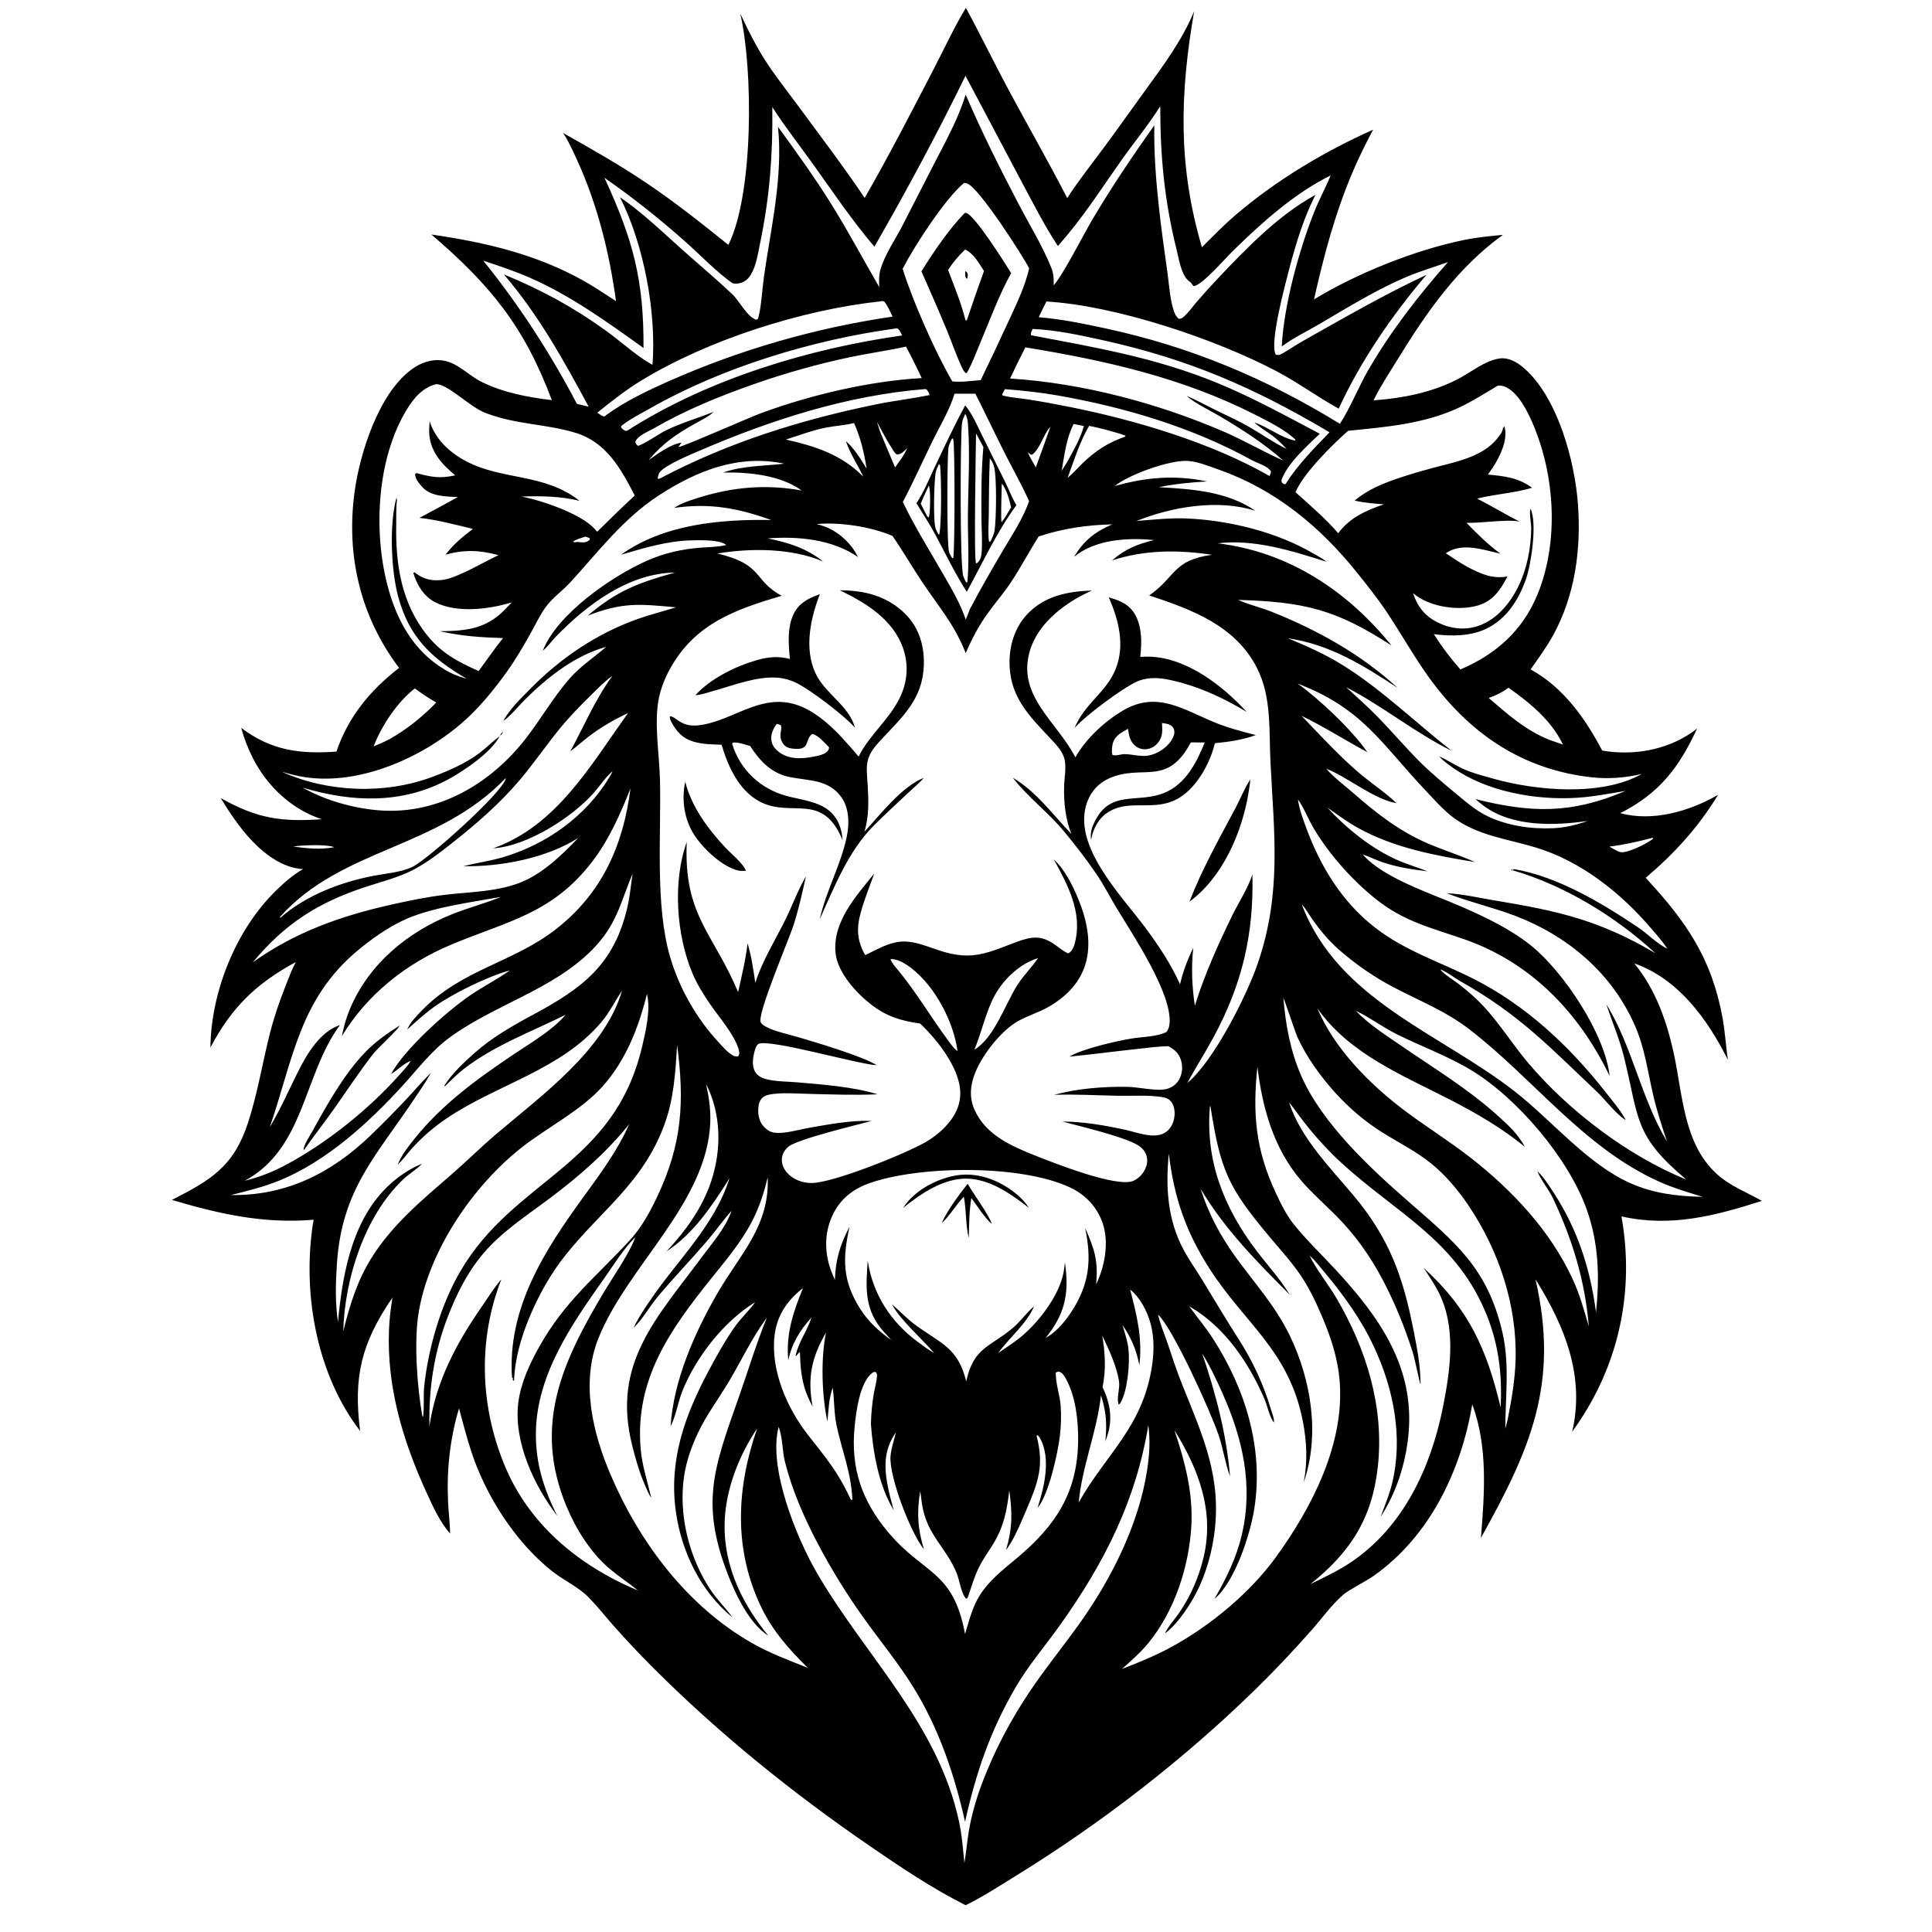 <svg version="1.1" xmlns="http://www.w3.org/2000/svg" style="display: block;" viewBox="0 0 2048 2048" width="1024" height="1024">
<path transform="translate(0,0)" fill="rgb(255,255,255)" d="M 0 0 L 0 2048 L 2048 2048 L 2048 0 L 0 0 z"/>
<path transform="translate(0,0)" fill="rgb(0,0,0)" d="M 477.124 1625.53 C 466.515 1614.03 458.214 1595.5 451.738 1581.3 C 426.881 1526.79 410.03 1470.37 412.332 1409.82 C 412.772 1398.23 414.192 1386.92 415.987 1375.48 C 383.115 1423.71 374.413 1459.35 381.73 1516.87 C 336.604 1458.06 321.223 1375.41 330.924 1302.77 C 331.363 1299.49 331.826 1296.21 332.453 1292.96 C 279.724 1297.48 232.46 1286.9 182.254 1271.96 C 223.921 1250.75 247.867 1236.32 262.958 1190.05 C 273.142 1158.82 278.234 1126.21 286.366 1094.44 C 290.789 1077.16 296.521 1060.66 303.116 1044.1 C 306.358 1035.96 309.356 1027.55 313.515 1019.83 C 271.356 1042.75 245.504 1067.82 223.047 1110.42 C 223.673 1051.28 250.135 985.565 292.401 944.23 C 301.205 935.62 310.516 927.413 321.25 921.291 C 298.856 920.155 278.584 904.1 264.131 888.047 C 252.776 875.435 242.801 860.469 233.946 846.004 C 272.707 867.673 297.544 871.364 341.231 868.43 C 309.413 858.195 283.239 833.453 268.182 803.901 C 262.965 793.662 258.684 782.768 255.752 771.651 C 287.882 795.678 317.367 799.421 356.619 796.747 C 369.157 759.842 392.511 731.575 423.065 708.017 C 381.784 653.394 366.605 588.229 375.973 520.666 C 381.62 479.936 401.528 417.314 436.033 391.797 C 445.807 384.569 457.591 380.241 469.828 382.215 C 485.51 384.745 496.562 397.903 510.476 404.787 C 533.9 416.376 559.254 420.998 584.945 424.17 C 555.783 345.918 519.484 301.934 457.346 248.605 C 513.798 256.782 567.652 269.227 617.974 297.25 C 630.007 303.951 641.387 311.772 652.992 319.176 C 645.941 267.509 633.029 215.842 611.165 168.392 C 606.88 159.094 602.583 149.365 596.799 140.903 C 627.063 157.948 657.33 175.113 686.139 194.553 C 715.908 214.641 744.182 237.093 772.127 259.62 C 798.92 205.513 798.467 73.635 784.701 14.364 C 792.12 30.16 799.769 45.688 808.959 60.545 C 819.648 77.827 832.469 93.784 844.515 110.13 C 868.836 143.134 893.665 175.794 916.608 209.785 C 942.326 165.076 966.065 118.829 989.845 73.059 C 1000.98 51.627 1011.36 28.97 1023.88 8.354 C 1039.46 36.971 1053.63 66.334 1069.03 95.044 C 1089.62 133.421 1111.36 171.251 1131.3 209.967 C 1143.45 191.216 1157.46 173.594 1170.76 155.644 C 1185.37 135.934 1199.45 115.861 1213.88 96.023 C 1233.35 69.24 1252.96 42.89 1265.82 12.099 C 1250.58 100.154 1248.7 175.967 1274.08 262.108 C 1285.75 250.45 1297.3 238.574 1309.84 227.841 C 1352.93 190.989 1403.88 160.554 1455.55 137.491 C 1447.56 152.491 1440.06 167.581 1433.48 183.262 C 1415.04 226.768 1403.21 271.41 1392.93 317.364 C 1438.58 289.634 1499.98 264.974 1552.36 254.294 C 1565.8 251.553 1579.53 250.317 1593.16 248.92 C 1545.02 283.741 1512.34 330.845 1481.62 380.845 C 1472.86 395.093 1463.31 409.363 1455.99 424.4 C 1486.77 422.071 1515.91 416.547 1543.74 402.73 C 1558.27 395.51 1573.44 382.345 1589.58 380.011 C 1598.9 378.663 1607.92 383.753 1614.79 389.611 C 1651.28 420.744 1669.47 489.062 1672.75 535.159 C 1676.1 582.341 1669.62 630.889 1646.67 672.847 C 1639.64 685.704 1630.92 697.637 1622.49 709.604 C 1657.09 728.533 1680.48 761.466 1698.4 795.642 C 1731.15 801.259 1766.41 795.299 1794 776.022 C 1795.7 774.837 1797.34 773.602 1798.96 772.315 C 1779.88 813.718 1758.88 841.071 1717.53 861.971 C 1751.38 871.161 1789.49 860.393 1819.29 843.653 C 1819.95 843.282 1820.6 842.89 1821.25 842.502 C 1800.42 876.77 1775 904.742 1744.5 930.509 C 1787.26 976.767 1814.24 1015.16 1825.94 1078.82 C 1828.65 1093.6 1829.41 1108.57 1831.62 1123.4 C 1810.08 1080.5 1779.23 1037.63 1732.38 1021.22 C 1754.92 1048.64 1766.72 1082.13 1774.23 1116.44 C 1783.77 1160 1784.45 1212.21 1819.79 1244.37 C 1834.09 1257.38 1851.23 1263.62 1867.7 1272.97 C 1818.28 1288.83 1770.9 1301.21 1718.82 1289.43 C 1732.89 1368.69 1716.3 1446.56 1670.16 1512.64 C 1668.98 1514.33 1667.8 1516 1666.54 1517.63 C 1680.2 1459.72 1659.14 1406.99 1629.09 1358.38 C 1628.64 1357.66 1628.18 1356.94 1627.71 1356.23 C 1653.22 1466.95 1621.96 1536.67 1569.85 1630.22 C 1573.6 1583.31 1577.42 1533.71 1560.68 1488.7 C 1548.66 1559.13 1515.86 1628.18 1456.33 1670.36 C 1448.09 1676.2 1429.63 1685.42 1423.8 1690.51 C 1411.52 1701.24 1401.06 1715.86 1390.2 1728.16 C 1370.85 1750.05 1350.47 1771.68 1329.54 1792.06 C 1253.52 1866.07 1166.89 1933.01 1076.51 1988.66 C 1059.21 1999.31 1041.87 2010.73 1023.58 2019.62 C 988.151 2001.79 953.954 1978.8 921.298 1956.35 C 839.758 1900.3 762.918 1838.32 692.812 1768.38 C 678.196 1753.8 663.915 1738.59 650.233 1723.13 C 641.663 1713.44 633.572 1703.2 624.599 1693.89 C 613.001 1681.86 597.58 1675.41 584.67 1665.07 C 546.165 1634.26 515.158 1585.92 499.809 1539.32 C 494.777 1524.04 490.71 1508.39 486.565 1492.86 C 476.782 1525.97 473.413 1558.15 474.994 1592.54 C 475.497 1603.49 477.015 1614.61 477.124 1625.53 z M 640.242 188.09 L 640.777 188.488 C 671.019 253.973 682.578 296.622 682.154 368.906 C 643.655 341.281 604.719 313.185 561.082 294.134 C 545.262 287.227 528.67 281.747 512.295 276.31 C 550.6 323.822 583.182 374.097 611.553 428.106 L 624.008 431.062 C 597.523 381.939 570.695 333.49 534.124 290.91 C 573.304 306.902 607.848 325.663 642.191 350.451 C 658.495 362.218 674.231 377.004 691.681 386.813 C 695.917 330.834 682.518 259.069 657.166 209.007 C 680.882 225.228 701.92 245.637 723.318 264.754 C 740.883 280.446 759.118 295.643 776.225 311.816 C 783.807 318.984 791.906 335.847 801.58 338.926 L 803.251 338.296 C 806.704 329.366 808.186 304.772 809.708 294.049 C 817.14 241.667 830.172 187.539 824.703 134.39 C 844.285 161.413 863.821 188.392 881.454 216.752 C 899.243 245.362 915.132 275.082 931.97 304.239 C 931.803 297.421 931.53 291.211 933.611 284.616 C 938.498 269.126 948.624 254.428 956.167 240.04 L 990.155 173.726 C 1002.23 150.174 1016.01 125.621 1023.62 100.188 C 1040.73 140.08 1060.17 178.85 1080.3 217.294 C 1091.64 238.938 1105.07 260.653 1114.21 283.282 C 1116.59 289.181 1117.1 293.865 1116.98 300.206 L 1116.96 301.634 L 1116.94 302.491 L 1116.25 302.995 L 1116.94 302.491 C 1127.42 290.537 1148.38 248.863 1158.15 232.4 C 1178.49 198.11 1200.54 165.324 1223.62 132.837 C 1223.13 162.033 1225.35 190.841 1228.51 219.847 C 1231.08 243.402 1234.44 266.869 1237.71 290.335 C 1239.39 302.344 1240.14 315.824 1243.63 327.421 C 1244.87 331.535 1246.16 335.227 1249.6 337.987 C 1251.96 337.847 1252.58 337.585 1254.49 336.009 C 1259.68 331.717 1264.16 325.112 1268.61 319.947 C 1275.94 311.422 1283.52 303.105 1291.23 294.924 C 1321.28 263.064 1355.67 227.717 1394.4 206.581 C 1381.93 231.191 1373.68 258.168 1366.73 284.803 C 1363.01 299.042 1345.35 364.01 1352.31 375.865 C 1354.64 376.578 1356.34 376.367 1358.47 375.211 C 1365.92 371.166 1372.99 366.049 1380.44 361.856 C 1424.05 337.303 1466.73 312.549 1512.13 291.335 C 1475.68 334.053 1442.66 382.155 1419.04 433.163 C 1396.67 420.862 1376.01 405.534 1353.28 393.56 C 1288.2 359.271 1183 323.948 1109.27 319.599 C 1106.36 325.067 1103.75 330.684 1101.1 336.276 C 1124.93 338.186 1148.55 343.087 1171.89 348.113 C 1261.89 367.493 1341.98 401.086 1420.34 449.233 C 1430.76 433.667 1440.11 410.139 1450.14 392.773 C 1474.1 351.301 1503.33 313.653 1534.93 277.799 C 1520.07 283.228 1504.75 287.609 1490.2 293.843 C 1457.85 307.7 1428.55 325.985 1398.33 343.697 C 1384.93 351.55 1371.26 357.951 1358.7 367.28 C 1360.98 323.563 1376.91 265.443 1393.11 224.657 C 1398.37 211.441 1405.15 199.014 1410.62 185.917 C 1371.99 204.91 1336.83 236.658 1306.37 266.551 C 1297.98 274.787 1275.42 301.091 1265.94 303.265 C 1264.4 303.618 1263.71 300.633 1262.13 299.412 C 1260.85 298.421 1259.54 297.448 1258.45 296.243 C 1251.82 288.925 1249.73 274.763 1247.38 265.298 C 1234.33 212.748 1229.95 166.514 1229.89 112.574 C 1217.28 132.658 1202.08 150.989 1188.41 170.335 C 1164.87 203.646 1148.69 229.827 1121.42 260.826 C 1107.81 240.224 1096.59 218.088 1084.92 196.355 L 1023.47 80.369 C 993.378 141.916 961.032 202.12 926.908 261.504 C 903.512 234.086 883.085 203.709 862.134 174.419 C 847.641 154.158 832.135 134.479 818.692 113.498 C 819.307 163.425 815.963 208.404 805.803 257.453 C 803.579 268.188 801.702 281.525 796.047 290.986 C 793.271 295.633 789.137 299.268 783.696 300.265 C 781.274 300.708 778.056 301.179 775.918 299.744 C 761.342 289.962 740.245 268.338 726.006 255.746 C 698.639 231.545 670.756 209.351 640.777 188.488 L 640.242 188.09 z M 1257.71 419.635 C 1267.79 423.716 1277.53 429.239 1287.31 434.062 C 1299.82 440.237 1312.59 445.878 1324.69 452.861 C 1337.71 460.374 1350.37 469.377 1363.88 475.926 C 1359.08 470.846 1354.33 465.943 1348.71 461.768 C 1342.54 457.189 1335.13 453.029 1329.6 447.781 C 1344.39 452.686 1357.87 464.198 1373.13 467.134 L 1372.99 465.884 C 1362.55 455.639 1343.75 446.338 1330.43 439.566 C 1253.29 400.354 1171.75 382.063 1086.94 368.203 C 1081.32 379.12 1075.99 390.153 1070.73 401.246 C 1147.39 406.142 1226.97 427.228 1297.38 457.601 C 1318.76 466.821 1338.8 478.723 1360.09 488.055 C 1340.44 470.499 1316.51 455.111 1293.86 441.694 C 1282.26 434.825 1267.96 428.329 1257.71 419.635 z M 960.421 367.429 C 940.409 371.782 920.046 374.589 900.001 378.845 C 865.72 386.124 831.244 395.93 798.166 407.556 C 761.445 420.463 726.865 434.663 693.063 454.078 C 686.989 457.567 676.662 461.464 673.555 467.949 C 673.986 470.581 674.162 470.674 676.071 472.569 C 681.719 471.637 699.25 459.458 705.691 456.305 C 721.809 448.413 739.723 443.265 756.447 436.627 C 751.243 441.626 743.274 445.398 736.96 448.951 C 716.795 460.3 702.632 469.798 687.67 487.746 C 697.294 480.934 710.496 471.021 722.364 469.24 L 719.136 473.911 C 724.257 473.547 794.082 442.617 806.909 437.898 C 858.94 418.755 921.528 403.892 977.001 400.784 C 973.591 393.186 969.735 385.746 966.069 378.266 L 960.421 367.429 z M 1114.31 451.469 L 1113.49 452.32 C 1105.9 460.314 1102.58 476.195 1093.91 482.112 C 1091.49 481.571 1091.15 480.866 1089.36 479.241 L 1089.02 478.209 L 1089.36 479.241 C 1091.88 484.898 1094.84 490.113 1098.01 495.425 C 1103.34 481.166 1108.36 466.663 1113.49 452.32 L 1114.31 451.469 L 1114.75 450.005 L 1114.31 451.469 z M 896.651 467.577 C 905.701 475.461 912.462 486.683 918.685 496.871 C 915.984 479.98 912.387 464.082 905.291 448.415 C 895.595 450.854 886.036 451.328 876.3 453.148 C 865.642 455.141 855.227 458.586 844.974 462.06 C 841.01 463.357 836.998 464.573 833.07 465.972 C 864.109 472.875 892.265 481.994 915.128 505.309 C 909.368 493.099 900.839 480.286 896.651 467.577 z M 961.591 475.166 C 958.743 477.805 955.206 481.905 950.972 481.683 C 949.371 481.599 947.507 478.375 946.706 477.177 C 940.424 467.788 935.15 457.27 929.644 447.387 C 931.136 452.487 932.753 457.316 934.829 462.22 L 948.823 495.523 C 953.213 489.085 958.662 482.386 961.591 475.166 L 961.994 474.231 L 961.591 475.166 z M 1131.7 506.508 L 1131.16 506.93 L 1131.7 506.508 C 1137.03 502.223 1141.82 496.662 1146.73 491.855 C 1160.94 477.945 1174.17 469.417 1192.9 462.758 L 1192.95 461.756 L 1187.85 459.963 C 1176.82 456.64 1165.86 453.629 1154.55 451.427 C 1144.71 467.912 1138.38 488.5 1131.7 506.508 z M 1181.62 515.26 L 1181.01 515.769 L 1181.62 515.26 C 1214.61 505.83 1245.78 503.223 1279.64 510.368 C 1262.4 511.282 1245.34 512.966 1228.4 516.431 C 1263.59 518.454 1300.73 520.799 1330.78 541.467 C 1291.39 528.884 1242.72 537.027 1204.75 552.271 C 1222.66 550.853 1240.81 548.817 1258.78 549.629 C 1303.35 551.644 1353.79 564.089 1392.25 586.757 C 1396.43 589.219 1401.57 591.713 1405.25 594.839 C 1405.46 595.021 1405.65 595.225 1405.86 595.418 C 1369.21 583.828 1329.72 571.274 1290.83 575.94 C 1366.14 585.067 1428.11 626.207 1475.07 684.248 C 1415.81 645.799 1382.4 638.062 1312.49 635.886 L 1314.35 636.703 C 1325.35 641.446 1337.31 644.172 1348.47 648.652 C 1397.29 668.26 1442.9 693.663 1481.74 729.332 C 1445.11 705.242 1409.8 683.139 1365.34 676.617 C 1385.15 684.798 1404.33 693.357 1422.61 704.619 C 1463.42 729.753 1501.02 766.311 1538.81 795.9 C 1499.72 776.56 1465.68 748.406 1427 728.462 C 1438.72 739.174 1450.6 749.799 1461.66 761.203 C 1476.31 776.303 1489.92 792.404 1504.8 807.266 C 1517.01 819.454 1530.21 830.306 1543.45 841.332 C 1554 850.117 1564.07 858.976 1576.5 865.039 C 1597.52 875.298 1623.3 879.032 1646.5 877.946 C 1659.28 877.348 1670.93 874.442 1682.95 870.273 C 1647.23 875.35 1602.95 876.787 1572.44 853.948 C 1569.56 851.788 1566.75 849.512 1564.06 847.113 C 1623.8 861.914 1665.5 862.929 1723.21 838.376 C 1706 841.266 1688.74 844.615 1671.31 845.698 C 1627.92 848.394 1575.8 839.184 1539.76 813.578 C 1534.86 810.101 1529.53 806.289 1525.52 801.804 C 1533.84 805.249 1541.48 810.591 1549.65 814.427 C 1559.78 819.181 1571.74 822.264 1582.52 825.307 C 1628.22 838.208 1697.31 844.565 1740.27 820.526 C 1722.54 824.503 1705.17 825.976 1687.06 823.952 C 1613.02 815.674 1556.94 776.951 1514.24 717.366 C 1498.58 695.532 1485.51 672.161 1470.69 649.821 C 1460.9 635.062 1449.77 621.072 1438.7 607.262 C 1399.25 558.027 1351.73 518.785 1291.7 497.733 C 1281.69 494.222 1270.17 489.444 1259.56 488.62 C 1240.63 487.151 1196.29 503.153 1181.62 515.26 z M 909.403 590.449 C 882.383 571.644 845.824 568.222 813.767 570.748 C 835.442 575.014 854.964 581.168 872.405 595.125 C 838.917 580.95 796.033 580.833 760.311 586.743 C 809.994 598.319 798.032 615.305 828.71 631.577 C 779.139 646.116 736.474 661.282 710.168 709.104 C 703.394 721.418 698.6 734.675 697.078 748.692 C 694.317 774.114 698.91 800.689 699.579 826.226 C 701.103 884.469 694.111 959.27 710.449 1014.76 C 720.258 1048.08 738.432 1079.8 762.101 1105.22 C 766.458 1109.9 771.434 1115.89 777.154 1118.9 C 779.279 1120.02 780.077 1119.97 782.379 1119.77 C 783.919 1117.52 783.919 1116.36 783.307 1113.67 C 779.737 1097.99 761.496 1077.49 752.335 1063.89 C 745.557 1053.84 738.767 1043.07 734.053 1031.87 C 716.894 991.128 712.93 934.438 727.978 892.513 C 724.558 970.49 755.935 988.617 782.429 1051.64 C 786.26 1034.5 790.416 1017.46 792.465 999.998 C 796.597 1013.88 798.675 1027.71 800.613 1042.02 C 808.288 1017.73 822.152 996.248 833.237 973.486 C 840.358 958.863 846.032 943.041 854.303 929.073 C 850.483 946.225 846.656 963.527 841.331 980.287 C 836.534 995.387 802.115 1075.71 806.425 1083.75 C 808.064 1086.8 813.166 1089.12 816.175 1090.38 C 825.161 1094.17 835.394 1096.34 844.769 1099.05 C 863.129 1104.37 915.22 1119.9 929.42 1129.18 C 907.787 1127.86 815.945 1100.9 803.801 1106.6 C 801.923 1108.44 801.235 1109.93 800.455 1112.47 C 798.249 1119.63 796.483 1129.13 800.422 1136.03 C 803.125 1140.77 808.174 1143.04 813.283 1144.23 C 823.312 1146.58 834.67 1146.42 845.003 1147.31 C 871.232 1149.58 903.961 1151.99 928.904 1159.6 L 930.216 1160.01 C 905.801 1161.11 881.283 1160.11 856.866 1159.54 C 845.847 1159.28 834.419 1158.42 823.428 1159.27 C 819.216 1159.6 812.589 1160.27 809.114 1162.89 C 805.443 1165.66 804.216 1170.04 803.861 1174.44 C 803.304 1181.33 804.675 1188.73 809.392 1193.99 C 812.244 1197.17 816.2 1199.99 820.507 1200.63 C 831.452 1202.25 846.443 1197.48 857.345 1195.59 C 878.221 1191.97 901.308 1187.49 922.533 1188.21 L 923.919 1188.26 C 908.379 1192.44 845.55 1207.46 835.814 1215.51 C 831.659 1218.95 828.946 1223.53 828.775 1229 C 828.6 1234.58 831.114 1239.71 834.851 1243.72 C 841.317 1250.66 851.015 1254.06 860.368 1254.03 C 883.327 1253.96 959.737 1223.01 981.024 1210.78 C 988.627 1206.41 995.616 1201.09 1001.69 1194.76 C 1011.77 1184.26 1018.45 1172.12 1017.89 1157.13 C 1016.95 1131.81 993.33 1101.89 975.396 1085.02 C 955.167 1082.08 940.17 1077.69 923.738 1065.04 C 907.923 1052.87 888.106 1031.37 885.778 1010.68 C 882.055 977.601 907.573 949.767 926.725 926.06 C 921.846 939.588 916.329 953.256 912.481 967.111 C 907.776 984.052 908.379 996.917 917.151 1012.48 C 927.023 1007.69 937.241 1001.9 947.953 999.276 C 975.38 992.561 996.966 1015.62 1031.17 1012.6 C 1047.35 1011.17 1062.66 1003.96 1077.75 998.442 C 1093.95 992.514 1104.1 991.184 1118.84 1001.81 C 1123.12 1004.89 1127.19 1008.35 1131.99 1010.58 C 1132.34 1010.45 1132.71 1010.36 1133.05 1010.19 C 1136.66 1008.33 1138.44 1003.22 1139.4 999.549 C 1147.77 967.665 1131.97 938.05 1117.1 911.093 C 1128.37 921.106 1137.14 938.72 1142.83 952.498 C 1161.84 998.572 1158.41 1039.75 1112.31 1066.89 C 1099.89 1074.2 1084.75 1077.79 1073.15 1086.3 C 1057.34 1097.88 1040.92 1119.27 1033.6 1137.49 C 1028.4 1150.44 1027.28 1163.69 1033.18 1176.72 C 1045.2 1203.25 1072.27 1214.98 1097.73 1225.08 C 1115.76 1232.23 1184.61 1259.7 1201.73 1251.62 C 1207.92 1248.71 1212.9 1242.95 1215.04 1236.48 C 1216.69 1231.51 1216.44 1226.19 1213.88 1221.58 C 1211.55 1217.4 1207.49 1214.41 1203.28 1212.31 C 1185.7 1203.57 1146.51 1194.3 1126.22 1188.89 C 1148.21 1188.96 1170.67 1192.83 1192.11 1197.48 C 1200.51 1199.3 1208.72 1202.25 1217.27 1203.31 C 1224.17 1204.16 1231.4 1203.81 1236.98 1199.23 C 1242.22 1194.94 1244.81 1188.1 1245.12 1181.46 C 1245.35 1176.45 1244.2 1170.23 1240.37 1166.64 C 1237.45 1163.89 1234.27 1163.25 1230.41 1162.71 C 1215.84 1160.68 1199.77 1161.85 1185.01 1161.57 C 1162.57 1161.15 1139.95 1159.76 1117.52 1160.58 C 1141.56 1153.83 1170.55 1151.63 1195.48 1152.11 C 1207.1 1152.33 1226.56 1157.12 1236.99 1154.28 C 1242.39 1152.81 1247.08 1149.33 1249.86 1144.46 C 1253.23 1138.54 1253.95 1131.06 1252.09 1124.55 C 1249.85 1116.68 1245.6 1113.01 1238.73 1109.03 C 1227.62 1109.16 1216.34 1110.8 1205.28 1111.97 C 1181.36 1114.51 1157.5 1117.75 1133.57 1120.09 C 1147.15 1111.75 1184.37 1103.29 1200.49 1100.74 C 1211.41 1099.02 1226.85 1099 1236.61 1093.87 C 1238.58 1090.92 1239.5 1088.55 1239.81 1084.98 C 1242.54 1053.09 1200.89 991.078 1183.88 962.949 C 1176.62 950.943 1170.25 938.305 1162.37 926.69 C 1151.61 910.827 1139.36 895.064 1127.08 880.338 C 1110.83 860.863 1090.12 845.391 1074.38 825.415 L 1073.66 824.482 C 1098.24 838.761 1116.3 863.899 1135.7 883.989 C 1129.45 868.688 1127.54 849.928 1128 833.496 C 1128.27 824.144 1130.9 811.431 1127.81 802.607 C 1125.1 794.853 1118.96 788.645 1113.45 782.779 C 1091.59 759.508 1071.54 739.819 1070.21 705.798 C 1069.42 685.724 1075.02 665.858 1088.98 651.021 C 1107.22 631.65 1131.89 626.861 1157.38 625.985 C 1154.47 627.321 1151.6 628.734 1148.75 630.186 C 1124.9 642.328 1100.5 662.18 1092.11 688.57 C 1076.7 737.071 1120.54 764.757 1139.91 802.825 C 1151.33 782.726 1171.24 764.33 1191.12 752.795 C 1226.49 732.28 1254.27 752.033 1287.24 765.651 C 1301.48 771.535 1316.31 775.292 1331.17 779.23 C 1316.95 784.365 1302.79 786.408 1287.83 787.825 C 1284.47 801.722 1278.09 815.541 1269.6 827.058 C 1236.86 871.442 1203.19 841.785 1173.73 861.562 C 1164.37 867.841 1158.91 878.326 1156.81 889.182 C 1156.73 889.598 1156.66 890.015 1156.58 890.432 C 1155.79 884.155 1156.66 879.338 1159.23 873.533 C 1175.86 835.886 1205.39 852.4 1234.29 840.443 C 1256.91 831.082 1268.38 808.43 1277.09 787.029 L 1262.32 786.99 C 1237.01 834.766 1211.18 809.241 1175.58 825.157 C 1164.51 830.105 1156.65 838.787 1152.48 850.125 C 1135.64 895.923 1188.73 949.262 1213.68 982.818 C 1227.97 1002.04 1241.03 1021.45 1250.88 1043.39 C 1253.99 1030.06 1258.8 1017.07 1264.89 1004.83 C 1262.7 1025.73 1263.5 1045.29 1266.59 1066.1 C 1276.75 1033.51 1291 1001.6 1305.98 970.958 C 1313.05 956.513 1322.44 942.341 1327.61 927.111 C 1329.16 990.448 1316.71 1043.23 1286.73 1098.88 C 1277.78 1115.49 1267.53 1131.37 1258.65 1148.01 C 1286.61 1124.75 1321.8 1055.22 1333.59 1020.4 C 1358.78 946.094 1350.5 883.114 1346.73 807.238 C 1345.09 774.077 1348.02 739.114 1332.69 708.568 C 1309.91 663.16 1263.31 646.131 1218.25 631.191 C 1246.79 611.266 1242.94 593.851 1284.78 588.093 C 1248.59 582.707 1213.77 582.715 1178.75 594.065 C 1192.49 582.165 1205.74 576.691 1223.34 572.504 C 1222.99 572.467 1222.65 572.426 1222.3 572.393 C 1194.73 569.793 1160.74 571.912 1138.6 590.272 C 1148.61 573.183 1160.98 563.616 1178.97 555.844 C 1152.03 556.531 1126.71 560.151 1101.06 568.684 C 1090.9 584.519 1082.22 601.336 1071.79 617.022 C 1064.17 628.494 1055.05 638.979 1047 650.163 C 1037.42 663.465 1030.18 677.329 1023.71 692.313 C 1011.78 661.925 995.189 643.319 977.627 617.088 C 966.83 600.96 957.167 584.117 946.09 568.164 C 923.575 558.257 889.875 553.268 865.471 555.522 C 868.407 556.274 871.344 557.054 874.188 558.108 C 888.802 563.524 902.846 576.303 909.403 590.449 z M 715.468 606.939 C 666.862 607.527 622.33 640.778 589.624 674.481 C 584.892 679.358 580.624 685.51 575.413 689.762 C 590.376 651.109 648.454 610.934 685.421 594.546 C 704.254 586.198 722.385 582.16 742.858 580.532 C 751.697 579.83 761.227 579.886 769.83 577.739 C 763.677 571.874 740.873 572.611 732.748 572.809 C 707.06 573.436 682.743 580.916 658.269 588.038 C 703.613 555.659 763.39 550.328 817.475 551.219 C 781.687 538.392 752.359 533.116 714.672 538.376 C 722.607 533.082 732.735 530.002 741.794 527.192 C 777.502 516.121 812.989 513.187 849.79 519.97 C 827.384 503.583 793.367 500.314 766.538 500.915 C 787.639 493.485 809.502 494.143 831.376 491.507 C 782.991 481.271 738.412 499.058 698.356 525.174 C 660.418 549.907 634.535 584.56 604.427 617.468 C 596.375 626.27 585.608 633.664 578.651 643.266 C 572.481 651.783 567.78 661.695 562.69 670.886 C 554.923 684.912 546.71 698.906 537.387 711.965 C 523.559 731.334 507.597 750.815 489.613 766.403 C 445.408 804.718 376.292 834.703 317.025 822.747 C 310.829 821.498 304.693 819.787 298.621 818.042 C 347.5 840.157 408.165 842.288 458.474 823.485 C 475.579 817.092 494.32 808.952 508.863 797.768 C 515.95 792.317 522.402 785.734 529.56 780.509 C 521.067 797.358 491.563 817.288 475.303 826.081 C 426.112 852.682 372.993 850.521 320.824 834.932 C 345.393 848.684 375.464 857.166 403.515 859.107 C 465.063 863.366 520.295 830.454 557.096 783.189 C 573.183 762.528 586.284 739.48 603.466 719.678 C 615.122 706.245 629.3 697.262 642.484 685.748 L 642.995 685.253 L 642.484 685.748 C 609.464 694.751 579.982 718.159 556.173 741.903 C 549.112 748.946 541.576 758.646 533.524 764.285 C 540.076 751.891 551.774 740.765 561.536 730.796 C 593.783 697.864 632.143 671.806 675.732 656.229 C 689.139 651.438 702.982 648.071 716.555 643.801 C 677.783 640.15 659.804 638.292 622.969 652.633 C 654.256 626.092 676.368 617.878 715.468 606.939 L 715.995 606.255 L 715.468 606.939 z M 649.231 716.423 C 641.102 722.064 633.721 729.743 626.678 736.68 C 614.884 748.295 603.309 760.118 592.863 772.979 C 578.494 790.67 565.608 809.565 550.865 826.953 C 530.126 851.414 505.593 872.85 480.467 892.682 C 466.936 903.363 451.752 915.299 436.306 922.963 C 420.854 930.63 403.007 935.051 386.652 940.462 C 336.668 956.997 301.69 979.461 267.98 1020.11 C 312.781 988.071 361.256 970.959 414.466 959.034 C 433.231 954.828 451.882 950.922 470.992 948.61 C 498.45 945.287 528.609 945.469 554.32 934.399 C 576.578 924.815 596.384 905.6 612.973 888.216 C 579.788 909.536 530.793 919.032 491.234 918.184 C 505.284 914.646 519.825 912.687 533.701 908.544 C 579.636 894.827 621.458 864.969 646.207 823.495 C 647.358 821.565 648.483 819.656 649.271 817.546 L 649.842 817.005 L 649.271 817.546 C 642.078 823.589 636.053 832.942 629.791 840.079 C 606.603 866.505 558.517 897.08 522.774 899.245 C 590.499 875.222 626.211 810.706 665.8 755.832 C 650.815 762.893 637.118 770.778 623.928 780.847 C 617.344 785.873 611.262 791.495 604.583 796.391 C 619.373 769.285 630.76 741.5 649.231 716.423 L 649.805 716.005 L 649.231 716.423 z M 1449.46 797.364 C 1426.08 784.727 1403.66 770.448 1379.74 758.805 C 1399.05 779.035 1417.9 799.531 1439.03 817.915 C 1452.26 829.425 1467.75 839.378 1480.37 851.341 C 1456.5 847.481 1428.23 823.468 1405.89 814.903 L 1405.52 814.59 L 1403.52 812.603 L 1402.01 812.198 L 1403.52 812.603 L 1405.52 814.59 L 1405.89 814.903 C 1414.23 824.452 1425.45 832.653 1435.01 841.02 C 1459.54 862.501 1483.68 881.321 1513.94 894.26 C 1530.28 901.245 1547.34 906.593 1563.55 913.809 C 1520.9 906.822 1477.34 898.724 1439.1 877.382 C 1427.91 871.135 1417.55 863.429 1407.04 856.116 C 1427.8 878.596 1454.01 899.785 1482.22 912.099 C 1492.42 916.547 1503.11 919.514 1513.38 923.646 C 1496.57 921.699 1480.47 919.17 1464.4 913.593 C 1457.68 911.263 1451.24 907.933 1444.56 905.723 L 1444.01 905.179 L 1444.56 905.723 C 1465.72 930.709 1519.22 947.955 1549.28 961.117 C 1574.71 972.253 1601.34 984.928 1623.03 1002.38 C 1657.35 1029.99 1701.41 1095.93 1706.26 1140.5 C 1673.97 1073.63 1623.07 1020.18 1551.65 995.462 C 1517.42 983.617 1488.83 976.988 1459.57 953.934 C 1434.16 933.923 1409.84 906.726 1393.06 878.895 C 1387.25 869.265 1383.18 858.273 1376.94 848.998 L 1375.9 847.472 L 1375.24 847.005 L 1375.9 847.472 C 1377.14 857.488 1381.13 867.982 1384.62 877.466 C 1399.6 918.195 1422.15 955.439 1456.69 982.572 C 1488.97 1007.94 1525.84 1019.36 1561.78 1037.48 C 1617.18 1065.41 1663.67 1108.81 1701.73 1157.4 C 1709.04 1166.73 1717.91 1176.88 1723.4 1187.41 C 1713.01 1181.07 1701.81 1165.83 1692.58 1157.08 C 1641.82 1109.04 1610.17 1075.16 1548.34 1040.32 C 1541.1 1036.24 1534.31 1030.38 1526.56 1027.51 L 1526 1027.06 L 1526.56 1027.51 C 1531.35 1033.35 1540.39 1038.55 1546.46 1043.24 C 1555.93 1050.56 1564.94 1058.34 1573.06 1067.16 C 1590.26 1085.82 1603.63 1107.46 1619.96 1126.77 C 1663.07 1177.72 1725.8 1225.27 1787.59 1250.43 C 1732.09 1203.68 1737.8 1187 1721.71 1121.27 C 1716.92 1101.69 1709.07 1083.57 1702.72 1064.55 C 1729.96 1108.06 1739.15 1163.16 1767.1 1210.13 C 1761.56 1193.55 1756.17 1177.03 1752.25 1159.98 C 1746.62 1135.53 1743.48 1111.14 1733.41 1087.9 C 1709.11 1031.8 1661.96 991.857 1605.15 970.441 C 1581.64 961.579 1556.99 956.002 1533.57 946.842 C 1550.37 947.646 1567.9 951.786 1584.57 954.536 C 1651.1 965.517 1695.47 975.316 1754.81 1010.5 C 1712.59 971.492 1658.46 938.43 1603.1 922.416 L 1603.19 921.88 L 1601.97 921.762 L 1603.57 921.183 L 1602.08 922.105 L 1602.78 922.934 L 1604.86 921.279 C 1651.09 929.112 1698.36 957.408 1736.7 983.259 C 1746.71 990.011 1755.73 999.714 1766.45 1005.16 C 1766.73 1005.3 1767.01 1005.42 1767.28 1005.56 L 1767.79 1005.93 L 1767.28 1005.56 C 1762.5 997.853 1755.86 990.687 1749.95 983.773 C 1717.91 946.289 1675.87 912.922 1628.15 898.427 C 1599.01 889.577 1567.43 885.942 1542.05 867.699 C 1530.36 859.292 1520.56 847.837 1510.7 837.418 C 1463.81 787.847 1444.47 750.972 1375.56 724.638 C 1398.49 740.998 1433.34 773.914 1449.46 797.364 z M 1100.37 1015.68 C 1080.89 1021.57 1063.73 1038.09 1054.17 1055.71 C 1045.13 1072.38 1040.5 1094.58 1032.85 1112.75 C 1054.09 1100.13 1065.45 1064.46 1078.61 1043.9 C 1085.04 1033.87 1093.73 1025.48 1100.37 1015.68 L 1100.84 1015.25 L 1100.37 1015.68 z M 540.363 1028.72 C 517.405 1034.83 480.536 1052.98 461.249 1066.57 C 450.68 1074.01 441.25 1082.8 431.602 1091.37 C 435.021 1083.61 441.355 1077.18 447.18 1071.16 C 489.073 1027.88 543.069 1020.59 588.257 985.803 C 637.879 947.602 660.586 896.614 668.358 835.726 C 657.576 862.9 645.775 889.812 627.898 913.2 C 585.472 968.702 538.115 976.269 478.346 1001.33 C 430.55 1021.37 389.565 1053.74 362.422 1098.24 C 364.456 1087.93 367.137 1078.44 371.272 1068.76 C 391.626 1021.14 432.207 987.932 479.513 968.995 C 496.049 962.375 513.38 957.932 529.83 951.243 L 531.013 950.753 C 498.272 956.711 454.922 962.056 425.463 976.53 C 409.349 984.447 393.358 995.776 379.55 1007.24 C 317.295 1058.92 310.638 1123.37 285.994 1194.78 C 297.453 1175.69 306.381 1155 316.384 1135.13 C 325.626 1116.77 339.562 1093.47 360.353 1086.6 C 321.407 1139.45 323.305 1216.9 259.61 1251.61 C 275.783 1247.73 290.379 1241.7 304.998 1233.77 C 346.748 1211.15 390.073 1176.55 421.789 1141.19 C 426.144 1136.34 431.53 1130.98 434.899 1125.4 C 435.056 1125.13 435.188 1124.86 435.332 1124.59 L 435.821 1124.22 L 435.332 1124.59 C 427.385 1127.7 421.812 1134.27 414.548 1138.46 C 428.89 1112.07 473.393 1072.13 498.758 1054.87 C 511.98 1045.87 526.364 1038.56 539.436 1029.38 L 540.363 1028.72 L 540.995 1028.21 L 540.363 1028.72 z M 659.388 1050.17 C 651.866 1061.18 646.134 1073.26 637.458 1083.51 C 594.508 1134.26 527.444 1149.2 473.782 1185.31 C 459.882 1194.66 447.451 1205.4 436.246 1217.85 C 431.471 1223.15 426.935 1229.85 421.598 1234.44 C 425.396 1224.74 432.837 1215.28 439.336 1207.18 C 469.125 1170.1 505.739 1143.74 544.879 1117.39 C 562.544 1105.5 585.748 1092.15 599.531 1075.73 L 599.995 1075.21 L 599.531 1075.73 C 563.594 1093.51 524.123 1108.14 492.138 1132.74 C 484.8 1138.38 478.065 1145.19 471.436 1151.66 L 471.082 1150.8 C 478.497 1138.67 491.958 1126.04 502.566 1116.62 C 521.505 1099.79 542.55 1087.75 564.7 1075.84 C 617.456 1047.48 651.117 1022.68 665.201 961.024 C 667.837 949.482 668.811 937.765 670.562 926.084 C 657.231 958.198 653.671 980.61 627.539 1007.01 C 585.626 1049.36 523.294 1065.29 475.813 1100.39 C 457.331 1114.06 442.505 1133.6 427.099 1150.5 C 391.27 1189.81 346.507 1230.76 296.758 1251.18 C 279.937 1258.09 262.343 1262.45 244.735 1266.79 C 303.325 1267.72 351.667 1243.41 393.199 1203.23 C 406.557 1190.31 419.719 1177.02 432.402 1163.43 C 440.491 1154.77 448.271 1145.42 456.831 1137.26 C 451.338 1147.18 444.826 1156.44 438.517 1165.85 C 397.954 1226.38 362.248 1261.39 357.132 1339.86 C 355.803 1360.25 355.156 1381.02 358.278 1401.27 C 363.315 1347.76 374.13 1287.49 418.108 1251.3 C 426.906 1244.06 436.896 1237.79 447.485 1233.55 C 441.539 1239.68 433.754 1244.16 427.513 1250.07 C 386.501 1288.9 365.175 1356.01 363.902 1411.16 C 370.674 1383.79 378.52 1357.98 393.556 1333.81 C 415.449 1298.61 446.48 1272.78 477.384 1246.05 C 493.926 1231.74 509.389 1216.29 526.088 1202.1 C 574.15 1161.24 640.923 1113.14 659.388 1050.17 L 659.924 1049.01 L 659.388 1050.17 z M 1436.25 1071.01 L 1437.18 1071.43 C 1450.58 1085.57 1468.77 1097.13 1484.75 1108.13 C 1520.17 1132.51 1556.64 1154.44 1588.59 1183.46 C 1599.22 1193.11 1609.62 1202.79 1616.39 1215.63 C 1592.24 1195.89 1565.45 1180.32 1537.79 1166.04 C 1487.01 1139.83 1430.39 1117.34 1396.38 1068.76 C 1414.5 1111.68 1451.8 1149.21 1488.59 1176.98 C 1511.52 1194.29 1535.99 1209.35 1558.68 1227.06 C 1603.16 1261.76 1643.68 1304.84 1667.4 1356.55 C 1674.72 1372.52 1679.3 1389.31 1684.21 1406.11 C 1680.32 1358.23 1666.96 1314.27 1646.56 1270.95 C 1641.79 1260.83 1633.89 1251.82 1629.72 1241.6 C 1636.24 1247.39 1642.45 1257.35 1647.17 1264.64 C 1672.53 1303.73 1685.79 1345.19 1691.85 1391.19 C 1695.71 1353.52 1694.78 1317.91 1681.91 1281.85 C 1662.67 1227.93 1608.25 1163.59 1558.74 1133.93 C 1534.09 1119.17 1506.15 1109.04 1480.42 1096.22 C 1465.53 1088.79 1452.13 1078.52 1437.18 1071.43 L 1436.25 1071.01 z M 1366.01 1168.01 L 1366.48 1168.56 C 1366.59 1168.89 1366.69 1169.21 1366.79 1169.54 C 1379.16 1206.53 1409.57 1237.3 1434.28 1266.62 C 1473.06 1312.65 1487.48 1353.84 1498.72 1411.7 C 1502.23 1429.79 1505.63 1446.95 1505.78 1465.47 L 1506.37 1466.29 L 1505.61 1466.27 L 1505.8 1467.52 C 1504.92 1465.98 1499.5 1439.59 1497.64 1433.73 C 1489.21 1407.18 1478.44 1380.62 1465.38 1355.99 C 1451.99 1330.74 1436.05 1308.43 1415.8 1288.18 C 1403.65 1276.04 1390.45 1264.46 1379.27 1251.43 C 1350.15 1217.49 1338.09 1174.38 1332.93 1130.86 C 1327.66 1179.94 1330.87 1218.36 1352.14 1263.98 C 1357.68 1275.84 1363.47 1287.88 1371.72 1298.12 C 1385.17 1314.8 1401.03 1329.98 1415.6 1345.7 C 1462.54 1396.39 1500.51 1449.99 1492.86 1522.47 C 1489.69 1552.62 1480.04 1582.39 1463.55 1607.91 C 1467.81 1596.24 1472.7 1584.73 1475.65 1572.64 C 1487.48 1524.1 1477.41 1472.54 1456.59 1427.94 C 1443 1398.82 1424.81 1373.48 1404.26 1348.9 C 1399.37 1343.06 1394.08 1335.98 1388.29 1331.08 L 1386.9 1329.1 L 1386.01 1328.11 L 1386.9 1329.1 C 1387.17 1329.53 1387.84 1330.89 1388.29 1331.08 C 1394.25 1344 1408.71 1362.45 1416.73 1376.14 C 1448.46 1430.32 1467.54 1491.71 1460.53 1555 C 1454.46 1609.83 1431.3 1645.58 1389.06 1679.23 C 1403.59 1672.14 1418.42 1665.19 1431.86 1656.18 C 1487.6 1618.81 1516.77 1555.71 1529.54 1491.78 C 1536.95 1454.71 1543.27 1412.06 1527.98 1376.25 C 1523.04 1364.66 1515.99 1354.37 1509.03 1343.93 C 1556.99 1387.56 1576.03 1430.03 1590.73 1491.89 C 1592.65 1455.31 1588.2 1421.52 1573.35 1387.76 C 1540.83 1313.86 1480.73 1285.82 1424.03 1234.6 C 1409.13 1221.14 1395.59 1206.32 1383.16 1190.56 C 1377.46 1183.34 1372.34 1175.66 1366.48 1168.56 L 1366.01 1168.01 z M 775.382 1283.61 C 766.04 1294.02 757.998 1305.73 748.822 1316.34 C 731.822 1336.01 713.696 1354.85 697.065 1374.79 C 688.438 1385.14 681.349 1398.18 671.77 1407.41 C 676.286 1397.3 683.287 1387.17 689.519 1377.99 C 718.471 1335.36 757.307 1299.45 773.307 1249.01 C 755.173 1277.65 735.42 1307.69 706.525 1326.49 C 726.526 1305.21 744.345 1280.67 753.706 1252.72 C 765.057 1218.83 764.695 1181.22 748.463 1149.03 C 751.34 1162.33 753.431 1175.34 752.956 1189.01 C 749.965 1275.11 665.27 1341.47 634.369 1418.6 C 615.449 1465.83 628.203 1518.91 647.558 1564 C 678.324 1635.67 728.952 1703.09 797.665 1742.02 C 816.327 1752.6 836.466 1760.04 856.326 1768 C 836.598 1748.58 819.149 1729.02 807.022 1703.83 C 777.332 1642.17 780.641 1577.25 802.637 1514.16 C 784.956 1540.51 771.675 1572.77 768.737 1604.4 C 764.216 1653.08 784.036 1697 814.422 1733.83 C 796.781 1722.94 782.89 1696.39 775.118 1677.75 C 740.714 1595.25 756.154 1557.83 783.928 1478.88 C 793.556 1451.51 801.899 1423.56 812.955 1396.72 C 797.15 1418.04 786.236 1441.63 772.744 1464.35 C 761.927 1482.56 748.999 1499.59 739.926 1518.8 C 733.063 1533.33 727.563 1548.82 725.177 1564.75 C 719.049 1605.69 730.381 1650.99 753.217 1685.31 C 760.122 1695.69 769.246 1704.66 776.692 1714.69 C 742.846 1687.33 722.365 1645 716.437 1602.32 C 708.859 1547.76 725.837 1500.79 750.979 1453.5 C 759.446 1437.58 768.531 1421.25 778.898 1406.49 C 785.155 1397.58 793.32 1390.05 799.831 1381.3 L 800.452 1380.45 L 800.995 1380.01 L 800.452 1380.45 C 767.341 1400.57 737.205 1439.29 723.176 1475.04 C 718.585 1486.74 716.555 1500.96 710.878 1511.9 C 713.859 1463.41 736.635 1411.96 760.809 1370.39 C 784.689 1329.33 816.097 1299.26 813.747 1248.01 C 809.779 1264.87 804.635 1280.61 796.495 1295.98 C 785.151 1317.4 769.491 1335.89 754.388 1354.7 C 710.606 1409.21 672.748 1461.91 679.13 1535.85 C 680.681 1553.82 686.321 1570.41 690.396 1587.81 C 687.354 1583.53 685.241 1577.87 683.153 1573.06 C 677.504 1560.03 673.706 1546.24 670.216 1532.51 C 648.186 1445.78 695.663 1397.77 743.166 1333.59 C 754.014 1318.94 768.434 1302.57 774.758 1285.39 C 774.975 1284.8 775.174 1284.21 775.382 1283.61 L 775.828 1283.01 L 775.382 1283.61 z M 673.367 1311.63 C 660.798 1323.91 650.754 1340.59 640.597 1354.96 C 606.327 1403.47 568.863 1456.85 568.063 1518.61 C 567.646 1550.75 576.402 1578.66 590.871 1607.01 C 566.112 1575.04 544.269 1528.17 549.427 1486.75 C 551.961 1466.4 561.373 1445.93 571.284 1428.2 C 598.763 1379.06 631.224 1354.2 667.696 1314.62 C 680.113 1301.14 688.862 1284.99 696.669 1268.53 C 723.265 1212.44 725.638 1167.81 717.79 1107.65 C 715.933 1137.08 714.4 1165.11 703.932 1193.12 C 681.24 1253.83 638.034 1282.39 599.874 1329.93 C 583.642 1350.15 570.338 1374.06 560.547 1398.05 C 551.965 1419.09 545.751 1441.07 544.845 1463.82 L 543.447 1462.72 L 543.475 1462.7 L 543.851 1460.96 L 542.753 1460.14 C 537.831 1386.46 577.226 1325.64 618.468 1268.87 C 636.01 1244.71 654.965 1219.21 666.925 1191.72 C 643.194 1221.26 614.363 1246.45 584.158 1269.23 C 558.879 1288.29 531.971 1305.28 511.466 1329.8 C 495.114 1349.36 484.082 1371.64 474.89 1395.27 C 460.288 1432.79 454.358 1471.61 455.201 1511.83 C 462.422 1463.45 484.134 1423.27 511.656 1383.69 C 517.936 1374.66 524.186 1364.36 531.452 1356.12 C 506.638 1419.86 508.739 1489.2 534.474 1552.29 C 560.591 1616.33 613.822 1659.77 676.259 1686.01 C 666.738 1678.11 656.264 1671.37 646.767 1663.43 C 626.5 1646.48 610.882 1621.51 600.744 1597.35 C 564.461 1510.86 596.14 1443.36 640.545 1369.06 C 649.754 1353.65 666.636 1329.33 672.739 1313.35 C 672.956 1312.78 673.158 1312.2 673.367 1311.63 L 673.809 1311.01 L 673.367 1311.63 z M 1161.92 1361.48 L 1161.26 1361.99 L 1161.92 1361.48 C 1171.2 1342.32 1175.85 1316.97 1168.79 1296.38 C 1163.06 1279.67 1150.87 1266.71 1135.04 1259.11 C 1083.09 1234.16 974.683 1235.41 921.518 1254.27 C 904.078 1260.46 890.658 1271.04 882.648 1287.94 C 873.823 1306.55 873.834 1327.06 880.715 1346.29 C 881.989 1349.85 883.537 1353.32 885.057 1356.78 C 885.577 1335.93 890.643 1318.89 900.5 1300.53 C 893.126 1333.99 892.795 1357.43 911.893 1387.54 C 920.485 1401.09 931.757 1411.24 944.735 1420.45 C 941.007 1416.01 936.719 1411.94 933.196 1407.36 C 916.003 1385.01 917.996 1363.05 919.81 1336.44 C 925.226 1371.87 944.086 1401.1 972.716 1422.34 C 978.369 1426.53 984.215 1430.84 990.281 1434.4 C 977.604 1419.33 953.961 1399 945.486 1382.52 C 953.829 1389.85 961.689 1398.17 970.648 1404.72 C 997.187 1424.14 1015.58 1428.47 1024.24 1464.35 C 1032.09 1427.78 1049.54 1428.16 1073.7 1407.63 C 1081.79 1400.75 1088.14 1391.4 1096.19 1384.84 C 1087.94 1403.67 1070.02 1417.83 1058.11 1434.28 C 1067.01 1428.22 1076.31 1422.32 1084.45 1415.26 C 1102.6 1399.51 1122.9 1372.76 1127.47 1348.63 C 1128.12 1345.21 1128.48 1341.7 1128.87 1338.24 C 1133.08 1367.72 1130.26 1389.24 1112.1 1413.48 L 1108.5 1418.22 L 1108.01 1418.78 L 1108.5 1418.22 C 1119.26 1412.41 1129.04 1400.83 1135.64 1390.72 C 1155.06 1360.97 1157.28 1335.45 1150.3 1301.69 C 1160.31 1324.3 1164.27 1336.59 1161.92 1361.48 z M 1258.01 1382.16 L 1259.47 1382.63 L 1260.2 1384.51 L 1260.74 1384.81 L 1261.92 1386.46 C 1269.87 1397.54 1278.61 1407.82 1286.02 1419.36 C 1320.31 1472.76 1339.68 1535.64 1329.61 1599.29 C 1325.26 1626.72 1309.18 1676.65 1287.36 1694.96 C 1299.87 1673.2 1310.63 1651.51 1316.38 1626.93 C 1328.62 1574.58 1317.47 1525.55 1296.1 1477.43 C 1289.59 1462.75 1282.78 1448.28 1274.33 1434.6 C 1288.66 1476.76 1300.22 1520.58 1303.9 1565.09 C 1298.69 1550.95 1296.66 1535.66 1291.81 1521.34 C 1283.49 1496.78 1243.73 1408.7 1227.69 1393.61 L 1227.24 1393.13 L 1227.69 1393.61 C 1227.75 1393.91 1227.81 1394.2 1227.87 1394.49 C 1230.09 1404.57 1234.57 1414.47 1237.82 1424.29 C 1242.62 1438.78 1247.38 1453.23 1253.05 1467.41 C 1275.07 1522.38 1295.79 1566.4 1286.9 1628.02 C 1283.29 1653.08 1275.11 1678.27 1261.63 1699.8 C 1254.77 1710.76 1245.29 1723.98 1234.78 1731.59 C 1238.26 1724.13 1245.01 1716.84 1249.74 1710.01 C 1262.09 1692.2 1270.9 1671.7 1275.89 1650.62 C 1287.47 1601.62 1270.53 1557.37 1244.93 1516.02 C 1256.03 1549.17 1264.96 1582.67 1262.85 1618 C 1260.27 1661.25 1244.89 1708.1 1217.26 1741.74 C 1208.92 1751.88 1199.14 1760.43 1189.37 1769.14 C 1207.28 1762.28 1224.96 1754.99 1241.82 1745.81 C 1282.94 1723.4 1324.89 1688.68 1352.36 1650.85 C 1391.05 1597.57 1426.26 1529.22 1419.89 1461.7 C 1417.77 1439.3 1411.02 1418.34 1402.34 1397.7 C 1395.61 1381.69 1388.07 1365.56 1378.26 1351.2 C 1368.66 1337.17 1357.06 1324.53 1346.15 1311.53 C 1301.47 1258.28 1293.74 1240.39 1283.11 1172.62 L 1282.56 1172.85 C 1277.59 1230.77 1297.51 1280.51 1332.15 1326.09 C 1343.91 1341.57 1357.04 1355.65 1367.12 1372.38 C 1332.01 1337.1 1298.54 1303.41 1272.81 1260.38 C 1280.86 1286.16 1293.67 1310.17 1309.47 1332.04 C 1329.87 1360.25 1352.14 1384.43 1367.46 1416.26 C 1390.04 1463.15 1399.34 1521.5 1381.97 1571.43 C 1386.23 1549.61 1385.28 1527.99 1380.99 1506.21 C 1366.26 1431.47 1319.77 1403.39 1282.33 1345.12 C 1256.98 1305.67 1244.56 1269.39 1238.98 1222.91 C 1235.52 1258.3 1237.5 1292.79 1254.61 1324.72 C 1260.45 1335.63 1267.73 1345.85 1274.21 1356.41 C 1286.77 1376.87 1298.87 1397.53 1311.86 1417.73 C 1327.53 1442.1 1339.28 1466.75 1347.44 1494.67 C 1348.54 1498.4 1351.13 1504.27 1350.35 1507.87 C 1345.95 1502.71 1343.22 1489.46 1340.35 1482.84 C 1323.96 1444.98 1298.71 1407.26 1262.49 1385.82 C 1261.91 1385.48 1261.33 1385.14 1260.74 1384.81 L 1260.2 1384.51 L 1259.47 1382.63 L 1258.01 1382.16 z M 860.215 1396.59 C 847.876 1410.22 839.428 1423.96 835.625 1442.04 C 832.884 1414.42 840.794 1390.68 851.215 1365.43 C 834.823 1378.2 823.823 1393.86 821.167 1414.89 C 816.478 1452.01 834.213 1492.65 856.656 1521.29 C 875.64 1545.52 887.849 1559.53 901.221 1588.28 C 901.863 1589.66 901.579 1589.19 902.885 1590.2 L 903.524 1589.43 C 902.4 1561.45 892.434 1537.6 886.741 1510.74 C 883.988 1497.74 884.58 1484.11 882.669 1470.98 C 878.416 1483.48 878.47 1493.84 877.066 1506.78 C 871.13 1479.27 869.9 1440.16 875.619 1412.59 C 860.149 1439.07 855.769 1460.97 861.397 1491.01 C 851.282 1472.83 848.485 1456.31 848.085 1435.73 C 848.053 1434.1 848.138 1434.73 847.565 1433.17 L 844.001 1437.36 L 843.382 1437.02 C 846.503 1422.4 855.842 1410.58 860.215 1396.59 L 860.754 1396.01 L 860.215 1396.59 z M 1099.82 1598.45 C 1106.94 1576.44 1114.32 1546.38 1102.53 1524.57 C 1101.82 1523.26 1101 1522.31 1099.89 1521.34 L 1098.76 1521.96 C 1107.15 1553.58 1100.49 1571.54 1087.82 1600.93 C 1082.83 1612.52 1077.96 1624.54 1071.54 1635.43 C 1069.97 1638.1 1068.21 1640.67 1066.43 1643.21 C 1073.33 1619.36 1073.17 1604.12 1069.88 1579.9 C 1067.37 1601.35 1064.07 1618.43 1052.57 1637.1 C 1047.73 1644.96 1042.24 1652.52 1038.07 1660.76 C 1032.88 1671.01 1029.87 1681.65 1026.22 1692.46 C 1025.73 1693.91 1025.82 1693.47 1024.5 1694.81 C 1019.3 1691.07 1016.83 1674.2 1014.2 1667.77 C 1002.82 1639.94 982.551 1627.45 977.351 1594.5 C 976.625 1589.9 976.278 1585.23 975.498 1580.65 C 971.698 1602.37 972.756 1621.25 979.488 1642.31 C 965.686 1625.8 942.216 1565.29 943.999 1543.53 C 944.714 1534.8 947.792 1526.77 949.729 1518.33 C 937.784 1535.45 937.006 1552.31 940.484 1572.39 C 942.159 1582.06 944.864 1591.56 947.427 1601.02 C 931.557 1574.83 925.35 1539.61 923.215 1509.46 C 923.478 1498.42 924.479 1487.62 926.378 1476.73 C 927.407 1470.83 929.298 1464.52 929.671 1458.58 C 929.786 1456.75 929.489 1456.22 928.615 1454.57 C 926.513 1454.21 926.231 1454.16 924.416 1455.54 C 911.26 1465.55 907.359 1497.55 905.879 1512.86 C 901.694 1556.14 913.449 1590.6 941.135 1623.78 C 979.339 1669.58 1010.4 1663.93 1022.99 1732.13 C 1027.37 1717.95 1030.61 1703.67 1038.67 1690.99 C 1049 1674.73 1063.59 1663.71 1078.11 1651.53 C 1119.47 1616.81 1142.31 1581.87 1142.87 1526.8 C 1143.08 1505.86 1140.29 1480.72 1130.16 1461.99 C 1128.54 1459.02 1126.26 1454.98 1122.77 1454.08 C 1121.25 1453.69 1120.53 1454.43 1119.19 1455.06 C 1118.9 1466.69 1123.51 1478.39 1124.33 1490.04 C 1125.09 1500.75 1124.81 1511.34 1123.55 1522 C 1121.42 1539.89 1111.76 1584.56 1099.82 1598.45 z M 1022.07 193.788 C 1001.92 210.424 969.238 260.862 956.842 284.934 C 967.852 320.157 991.207 372.748 1009.52 404.346 C 1015.01 404.759 1020.01 404.715 1025.5 404.211 L 1039.58 402.946 C 1049.28 383.045 1058.71 363.029 1067.98 342.925 C 1076.74 323.947 1086.22 304.93 1090.98 284.488 C 1084.26 271.212 1037.48 198.415 1025.25 194.573 C 1024.01 194.184 1023.45 194.097 1022.07 193.788 z M 933.457 319.427 C 850.277 328.404 750.36 360.127 678.955 403.912 C 662.707 413.874 648.096 425.524 633.225 437.365 C 635.626 439.092 637.93 441.307 641 441.424 L 642.597 439.994 C 662.892 425.224 686.661 413.966 709.549 403.826 C 784.612 370.573 864.923 347.477 946.136 335.64 C 943.526 330.156 941.189 324.462 937.409 319.671 C 935.386 319.029 935.345 318.97 933.457 319.427 z M 948.19 348.384 C 861.361 360.369 765.865 389.225 689.375 432.744 C 679.056 438.615 667.866 444.104 658.603 451.553 L 658.347 453.027 C 660.016 455.029 661.091 455.867 663.49 456.889 L 665.513 456.141 C 750.54 401.884 856.989 369.691 956.252 355.611 C 954.894 352.884 953.813 349.491 950.996 348.024 L 948.19 348.384 z M 1094.69 348.708 C 1093.69 351.085 1092.22 352.897 1093.09 355.392 C 1161.59 368.408 1224.32 378.953 1289.36 405.538 C 1327.34 421.06 1362.82 440.721 1399.04 459.82 C 1385.66 472.523 1364.46 491.507 1358.43 508.946 C 1358.61 510.519 1358.24 511.176 1359.58 512.181 C 1361.06 513.279 1360.52 512.907 1362.61 513.376 L 1363.17 512.481 C 1375.92 492.321 1392.9 475.353 1409.34 458.242 C 1329.42 410.799 1259.83 380.616 1168.82 360.582 C 1144.61 355.254 1119.52 349.758 1094.69 348.708 z M 462.656 407.157 C 447.983 410.715 438.506 422.033 430.989 434.458 C 399.687 486.195 395.752 561.699 410.428 619.333 C 419.869 656.406 437.81 689.927 471.64 709.939 C 478.096 713.758 484.419 716.554 491.643 718.561 L 493.486 719.092 L 494.596 719.399 C 457.027 697.636 433.355 675.033 421.935 631.859 C 414.479 603.668 412.514 555.369 420.396 527.068 L 420.481 530.507 L 420.239 529.106 L 420.885 529.62 C 420.826 529.994 420.755 530.366 420.709 530.741 C 419.706 538.865 420.155 547.653 420.007 555.857 C 419.236 598.4 425.49 639.615 452.992 673.643 C 468.331 692.623 485.483 701.567 507.405 711.301 C 515.948 699.679 524.225 687.677 533.22 676.41 C 508.856 675.61 489.973 674.348 466.015 669.119 C 493.414 668.856 514.726 666.99 534.822 646.576 C 537.419 643.938 539.97 641.256 542.512 638.566 C 518.627 645.847 484.49 650.257 461.281 638.407 C 449.093 632.184 442.028 620.038 438.117 607.357 L 439.452 606.62 L 440.785 607.672 C 449.287 614.308 458.63 616.085 469.337 614.687 C 485.128 612.624 512.816 595.66 528.456 588.48 C 508.634 583.092 492.218 582.463 472.255 587.966 C 480.923 576.863 490.09 569.059 501.329 560.684 C 482.63 556.143 463.806 551.104 444.647 548.942 C 458.253 541.694 471.822 534.398 485.299 526.913 C 472.901 526.315 456.743 526.367 447.795 516.426 C 444.49 512.753 439.939 507.568 440.049 502.39 L 441.389 501.456 C 457.773 505.786 465.684 507.461 482.582 503.907 C 468.97 492.604 456.846 479.666 455.122 461.069 C 454.68 456.297 455.116 451.325 455.45 446.554 C 461.376 465.531 476.526 479.655 493.811 488.798 C 532.898 509.475 577.275 501.482 614.296 530.877 C 594.458 525.969 573.163 525.666 552.775 526.35 C 574.524 530.504 615.709 544.532 630.366 560.645 C 631.268 561.637 632.159 562.613 633.036 563.629 C 646.159 550.66 659.332 537.805 672.879 525.273 C 658.09 496.835 642.97 468.955 610.323 458.87 C 579.251 449.271 547.899 450.397 514.924 437.857 C 497.804 431.346 476.031 408.005 462.656 407.157 z M 1587.61 408.88 C 1574.14 416.89 1560.88 425.405 1546.66 432.062 C 1509.84 449.311 1469.06 452.699 1429.14 456.624 C 1412.92 470.722 1381.57 501.914 1373.24 521.743 C 1388.89 535.727 1404.82 549.39 1418.62 565.261 C 1430.7 548.621 1448.08 541.2 1466.93 534.586 C 1456.63 533.812 1446.05 532.993 1435.97 530.645 C 1450 518.8 1466.23 512.335 1483.5 506.538 C 1494.44 502.866 1505.55 499.633 1516.68 496.591 C 1540.71 490.028 1571.38 485.19 1587.59 464.242 C 1590.11 460.984 1592.75 457.888 1593.22 453.663 L 1595.11 451.526 L 1594.64 451.47 C 1594.79 452.019 1594.94 452.565 1595.07 453.116 C 1598.37 466.934 1589.97 483.986 1582.58 495.374 C 1580.88 497.995 1579.05 500.533 1577.21 503.059 C 1595.08 504.718 1609.13 506.256 1624.15 517.041 C 1604.94 522.827 1585.12 523.626 1565.83 528.544 C 1581.09 536.229 1595.64 545.307 1610.91 552.882 C 1597.99 550.13 1569.88 554.735 1554.52 554.209 C 1566.1 566.2 1577.04 576.95 1590.49 586.909 C 1572.04 582.85 1550.77 574.856 1533.46 585.888 L 1532.59 586.446 C 1540.36 591.589 1548.06 596.896 1556.25 601.358 C 1570.16 608.397 1581.99 614.003 1598.02 611.033 C 1590.49 625.312 1582.92 637.038 1566.46 641.868 C 1548.05 647.272 1522.23 644.058 1505.67 634.265 C 1502.93 632.643 1500.36 630.8 1497.88 628.816 C 1502.36 642.662 1510.31 652.854 1523.46 659.522 C 1536.89 666.331 1552.05 668.464 1566.55 663.643 C 1586.78 656.918 1601.08 639.257 1609.99 620.583 C 1618.9 601.907 1622.78 581.061 1623.17 560.47 C 1623.27 555.266 1620.73 543.588 1622.44 539.323 C 1629.63 554.08 1623.19 597.441 1617.9 612.925 C 1610.24 635.371 1597.39 655.993 1575.32 666.566 C 1558.5 674.627 1538.03 674.562 1519.9 672.243 C 1528.33 685.537 1537.69 697.87 1548.11 709.646 C 1585.71 693.701 1614.26 668.24 1629.91 629.895 C 1652.67 574.115 1648.37 504.213 1624.92 449.292 C 1619.31 436.155 1609.28 415.661 1595.25 409.918 C 1592.91 408.96 1590.12 408.463 1587.61 408.88 z M 980.767 412.423 C 898.173 419.144 818.693 444.682 742.936 477.146 C 732.33 481.691 706.62 492.343 699.852 499.997 C 697.971 502.124 697.668 504.317 697.203 506.993 L 698.01 507.812 L 700.367 506.785 C 772.867 468.652 849.011 444.961 929.037 428.579 C 947.718 424.755 966.801 422.611 985.382 418.766 C 984.935 416.278 983.856 415.039 982.444 413.016 L 980.767 412.423 z M 1065.22 412.51 L 1062.36 418.046 L 1062.84 419.266 C 1071.51 421.469 1080.95 422.072 1089.82 423.43 C 1104.77 425.719 1119.68 428.523 1134.51 431.492 C 1203.76 445.352 1284.31 469.3 1345.78 504.643 C 1346.29 503.302 1347.8 500.732 1347.06 499.468 C 1343.94 494.108 1332.69 490.881 1327.33 487.93 C 1263.67 452.881 1192.62 431.795 1121.26 419.218 C 1102.63 415.935 1084.06 413.999 1065.22 412.51 z M 1011.84 417.365 C 1006.82 434.301 996.634 450.919 988.857 466.82 C 978.233 488.545 968.317 510.726 957.02 532.105 C 969.391 558.067 985.117 583.037 999.436 608.008 C 1008.64 624.051 1017.8 639.241 1023.75 656.857 C 1025.16 653.273 1026.63 649.702 1027.94 646.08 C 1038.97 624.962 1050.95 604.314 1063 583.766 C 1072.83 567.017 1084.56 549.624 1090.87 531.205 C 1083.14 513.951 1073.75 497.468 1065.2 480.606 C 1054.57 459.636 1044.6 438.315 1033.94 417.376 L 1011.84 417.365 z M 1138.04 449.458 C 1130.11 465.581 1128.49 481.675 1125.37 499.078 C 1127.41 495.879 1129.5 492.703 1131.41 489.425 C 1138.2 477.019 1145.14 465.235 1149 451.536 L 1138.04 449.458 z M 620.299 568.932 C 615.883 570.386 611.162 571.547 607.301 574.193 C 608.977 575.203 610.341 574.632 612.246 574.47 C 616.056 574.918 620.331 575.633 623.716 573.288 C 624.71 572.6 624.663 572.559 625.297 571.751 L 624.856 570.312 C 623.335 569.772 621.902 569.156 620.299 568.932 z M 1599.12 729.061 C 1592.33 733.972 1586.06 737.162 1578.07 739.838 C 1598.33 757.315 1617.46 774.422 1642.75 784.383 L 1656.8 789.295 C 1644.44 763.533 1622.07 745.269 1599.12 729.061 z M 439.719 729.738 C 420.971 744.479 404.59 769.043 396.073 791.211 C 402.034 788.729 407.851 786.204 413.559 783.177 C 432.068 772.481 447.62 760.028 462.485 744.656 C 454.38 740.218 447.169 735.166 439.719 729.738 z M 1231.75 766.427 C 1232.24 774.745 1232.81 781.055 1227.05 787.838 C 1223.77 791.696 1219.07 794.107 1213.99 794.256 C 1209.33 794.393 1205.3 792.596 1202.03 789.302 C 1197.35 784.581 1196.73 778.82 1195.73 772.58 C 1188.98 776.391 1181.96 779.765 1179.66 787.836 C 1178.8 790.853 1178.76 794.111 1178.61 797.226 L 1179.18 800.233 C 1183.16 801.585 1187.99 799.376 1192.22 799.424 C 1199.94 799.513 1208.09 801.983 1215.73 801.157 C 1219.27 800.775 1222.93 799.565 1226.14 798.059 C 1233.65 794.536 1241.59 787.735 1244.26 779.629 C 1245.01 777.354 1245.21 774.862 1244.24 772.603 C 1243.19 770.125 1240.76 768.311 1238.21 767.59 C 1236.12 767.001 1233.89 766.732 1231.75 766.427 z M 535.817 825.074 C 463.555 900.267 362.657 898.385 296.78 971.995 L 297.202 972.886 C 324.11 949.186 361.188 935.055 395.974 928.385 C 408.975 925.892 424.884 924.715 436.819 919.137 C 453.014 911.568 532.884 840.072 536.155 825.307 L 535.817 825.074 z M 322.282 835.5 L 323.49 835.5 L 322.282 835.5 z M 1751.49 888.153 C 1736.46 892.152 1721.46 895.55 1706 897.413 L 1712.09 900.85 C 1716.7 903.574 1718.93 904.032 1724.13 902.709 C 1732.97 900.463 1744.69 894.548 1752.09 889.374 L 1752.23 888.291 L 1751.49 888.153 z M 310.763 897.26 C 324.775 899.432 340.408 900.836 354.42 898.034 C 345.366 894.734 320.745 895.967 310.763 897.26 z M 1379.95 958.792 C 1418.38 1060.08 1526.06 1095.08 1604.99 1156.41 C 1644.93 1187.44 1681.64 1233.09 1727.61 1253.93 C 1752.27 1265.1 1778.08 1268.17 1804.87 1268.68 C 1789.26 1263.91 1773.75 1259.33 1758.82 1252.61 C 1678.37 1216.39 1625.92 1143.69 1557.49 1091.03 C 1532.15 1071.53 1504.22 1060.78 1476.32 1046.05 C 1455.93 1035.29 1436.29 1021.62 1418.99 1006.39 C 1408.3 996.97 1399.31 986.118 1391.12 974.489 C 1387.55 969.421 1384.22 963.157 1379.95 958.792 z M 943.963 1016.74 C 945.691 1021.38 948.966 1024.75 952.074 1028.51 C 971.509 1052.05 986.677 1078.15 1004.8 1102.57 C 1007.74 1106.53 1010.95 1111.45 1015.05 1114.2 C 1010.78 1082.95 991.317 1045.74 966.057 1026.28 C 960.213 1021.78 951.615 1016.22 943.963 1016.74 z M 685.79 1053.7 C 677.083 1088.97 663.448 1123.9 638.956 1151.41 C 615.952 1177.26 580.312 1194.9 552.939 1216.43 C 500.97 1257.32 453.988 1326.54 443.574 1392.7 C 438.795 1423.06 442.177 1470.33 447.607 1500.77 L 448.428 1502 C 450.017 1491.37 448.543 1480.13 449.708 1469.3 C 454.101 1428.49 467.359 1383.01 488.01 1347.58 C 545.291 1249.31 650.656 1236.94 680.671 1109.44 C 684.41 1093.56 689.976 1069.88 685.79 1053.7 z M 1360.42 1057.89 C 1362.79 1086.26 1367.88 1114.22 1379.37 1140.45 C 1401.5 1190.97 1452.5 1238.36 1493.37 1274 C 1542.95 1317.24 1576.95 1344.47 1592.62 1412.33 C 1600.47 1446.32 1595.73 1480.22 1595.69 1514.6 L 1598.19 1504.78 C 1602.32 1483.72 1605.98 1462.85 1606.59 1441.34 C 1608.23 1383.65 1588.78 1325.4 1556.61 1277.78 C 1545.57 1261.45 1532.25 1245.52 1516.84 1233.14 C 1501.61 1220.91 1483.87 1211.8 1467.24 1201.62 C 1447.73 1189.68 1429.79 1174.44 1414.56 1157.39 C 1399.29 1140.29 1385.21 1120.82 1375.57 1099.95 C 1372.98 1094.33 1361.39 1058.8 1360.42 1057.89 z M 1397.28 1070.5 L 1398.19 1070.5 L 1397.28 1070.5 z M 1197.99 1366.96 C 1205.06 1394.03 1211.29 1419.04 1207.73 1447.24 C 1204.68 1430.79 1199.23 1418.36 1189.84 1404.46 C 1192.18 1412.64 1195.21 1421.27 1196.18 1429.73 C 1197.87 1444.47 1195.39 1473.09 1188.34 1486.07 C 1187.62 1487.4 1187.11 1488.09 1185.9 1488.96 C 1183.22 1482.33 1187.35 1471.99 1186.24 1464.59 C 1183.68 1447.64 1175.6 1431.03 1168.38 1415.65 C 1171.56 1433.82 1172.56 1452.34 1168.75 1470.51 C 1177 1487.54 1179.79 1504.79 1173.44 1523.01 C 1172.88 1524.62 1172.29 1526.22 1171.69 1527.81 C 1172.68 1518.07 1173 1509.31 1171.82 1499.58 C 1170.82 1492.45 1169.29 1485.89 1167.09 1479.03 C 1162.75 1518.18 1147.16 1553.55 1143.48 1592.67 C 1172.44 1541.33 1210.14 1513.82 1220.72 1450.81 C 1223.39 1434.95 1223.85 1418.49 1219.61 1402.86 C 1216.14 1390.08 1208.53 1375.32 1197.99 1366.96 z M 825.398 1512.63 C 814.04 1555.51 844.003 1629.65 866.153 1667.68 C 917.76 1756.31 994.556 1827.37 1016.75 1931.57 C 1019.79 1945.82 1020.84 1960.33 1022.29 1974.8 C 1024.29 1963.49 1025.14 1952.05 1027.05 1940.75 C 1030.13 1922.52 1035.68 1904.12 1042.35 1886.88 C 1054.73 1854.82 1071.28 1823.56 1090.3 1794.96 C 1107.69 1768.79 1127.75 1744.5 1145.86 1718.85 C 1178.68 1672.34 1207.16 1615.53 1215.92 1558.82 C 1218.47 1542.22 1219.46 1527.4 1217.27 1510.72 C 1204.08 1590.84 1170.93 1656.1 1124.2 1721.93 C 1108.29 1744.34 1090.3 1765.09 1076.42 1788.93 C 1049.69 1834.81 1034.45 1879.61 1023 1931.17 C 1011.72 1880.92 995 1831.42 967.546 1787.5 C 951.967 1762.57 933.557 1740.15 916.438 1716.35 C 898.023 1690.76 880.989 1663.18 866.353 1635.26 C 852.23 1608.32 839.406 1578.99 832.032 1549.41 C 829.185 1538 829.65 1523.35 825.398 1512.63 z M 801.345 1516.5 L 802.086 1516.5 L 801.345 1516.5 z"/>
<path transform="translate(0,0)" fill="rgb(0,0,0)" d="M 1394.4 206.581 L 1394.84 206.135 L 1394.4 206.581 z"/>
<path transform="translate(0,0)" fill="rgb(0,0,0)" d="M 976.732 287.596 C 988.919 268.005 1006.72 241.785 1022.86 225.616 C 1023.22 225.644 1023.59 225.636 1023.96 225.7 C 1032.83 227.255 1065.03 278.572 1071.86 289.5 C 1058.7 313.349 1049 340.087 1038.38 365.227 C 1034.13 375.27 1030.32 386.051 1024.79 395.434 L 1023.83 395.508 C 1021.97 393.903 1021.08 392.477 1020.01 390.243 C 1014.04 377.679 1009.49 364.115 1004.18 351.222 C 995.383 329.862 986.046 308.734 976.732 287.596 z M 1023.02 264.551 C 1016.08 271.253 1010.24 278.044 1004.99 286.141 C 1011.53 303.466 1019.05 321.549 1023.48 339.512 L 1024.89 339.527 C 1030.69 322.007 1036.81 304.63 1043.07 287.268 C 1038.1 279.66 1031.82 268.171 1023.02 264.551 z"/>
<path transform="translate(0,0)" fill="rgb(0,0,0)" d="M 1025.26 295.567 L 1024.01 294.672 C 1022.73 291.945 1023.16 290.323 1023.35 287.355 C 1023.86 287.729 1024.68 288.276 1025.05 288.78 C 1026.55 290.845 1025.62 293.267 1025.26 295.567 z"/>
<path transform="translate(0,0)" fill="rgb(0,0,0)" d="M 1257.71 419.635 L 1257.1 419.239 L 1257.71 419.635 z"/>
<path transform="translate(0,0)" fill="rgb(0,0,0)" d="M 971.478 533.453 C 979.098 521.977 984.652 508.225 990.541 495.801 C 1001.05 473.634 1011.47 451.258 1023.17 429.692 C 1030.94 439.304 1035.59 450.38 1040.98 461.387 L 1065.92 511.758 C 1069.77 519.608 1072.91 528.049 1077.41 535.531 C 1056.75 563.636 1041.55 596.775 1024.82 627.358 C 1011.97 607.456 1001.89 585.899 990.585 565.123 C 984.683 554.276 977.84 544.029 971.478 533.453 z M 1023.26 438.749 C 1021.6 442.093 1020.16 445.252 1019.72 448.997 C 1017.96 464.157 1017.37 600.484 1021.18 610.984 C 1022 613.218 1023.08 615.337 1024.19 617.435 L 1025.48 617.045 C 1027.57 594.562 1025.85 570.396 1026.02 547.712 C 1026.27 515.344 1028.42 481.705 1026.09 449.508 C 1025.81 445.73 1025.19 442.057 1023.26 438.749 z M 1034.62 459.426 C 1034.51 475.269 1032.16 591.951 1034.65 597.244 C 1036.93 596.477 1036.97 595.757 1038.36 593.882 C 1039.64 591.514 1040.28 589.303 1040.5 586.608 C 1041.52 574.182 1040.47 560.877 1040.36 548.368 C 1040.14 523.463 1040.27 498.664 1042.4 473.832 C 1039.78 469.044 1037.15 464.264 1034.62 459.426 z M 1009.35 464.551 C 1007.57 468.121 1005.73 471.637 1005.28 475.659 C 1004.06 486.696 1003.49 578.523 1006.15 585.628 C 1007.01 587.933 1008.48 590.135 1009.78 592.219 L 1009.8 591.422 L 1010.52 591.65 C 1012.21 581.922 1012.34 471.67 1010.48 465.605 L 1009.35 464.551 z M 1049.24 485.767 C 1048.41 506.021 1048.27 526.218 1048.13 546.482 C 1048.07 555.383 1047.18 564.961 1048.34 573.773 L 1049.42 574.456 L 1050.55 572.788 C 1052.02 569.581 1053.65 566.209 1054.24 562.701 C 1056.12 551.405 1056.89 503.741 1053.46 493.714 C 1052.56 491.084 1051.11 487.84 1049.24 485.767 z M 995.426 491.781 C 993.965 494.84 992.335 498.069 991.762 501.433 C 990.202 510.579 989.015 552.899 991.87 560.435 C 992.645 562.482 993.723 564.448 994.759 566.371 L 995.692 566.537 C 998.23 554.021 997.914 507.244 996.566 493.471 L 995.426 491.781 z M 1061.91 512.576 C 1061.89 517.606 1060.62 551.568 1061.73 553.619 L 1065.02 549.136 L 1071.8 537.866 C 1070.04 530.208 1067.11 518.563 1061.91 512.576 z M 984.649 514.63 C 981.674 521.017 978.551 527.37 976.065 533.966 L 982.753 547.214 L 984.527 548.727 C 986.231 543.911 986.608 519.711 984.649 514.63 z"/>
<path transform="translate(0,0)" fill="rgb(0,0,0)" d="M 757.44 435.651 L 758.995 435.254 L 757.44 435.651 z"/>
<path transform="translate(0,0)" fill="rgb(0,0,0)" d="M 756.447 436.627 L 757.44 435.651 L 756.447 436.627 z"/>
<path transform="translate(0,0)" fill="rgb(0,0,0)" d="M 1329.6 447.781 L 1329.01 447.26 L 1329.6 447.781 z"/>
<path transform="translate(0,0)" fill="rgb(0,0,0)" d="M 896.651 467.577 L 896.179 467.005 L 896.651 467.577 z"/>
<path transform="translate(0,0)" fill="rgb(0,0,0)" d="M 909.403 590.449 L 909.842 590.995 L 909.403 590.449 z"/>
<path transform="translate(0,0)" fill="rgb(0,0,0)" d="M 1405.86 595.418 L 1407.31 596.366 L 1405.86 595.418 z"/>
<path transform="translate(0,0)" fill="rgb(0,0,0)" d="M 1407.31 596.366 L 1407.92 596.824 L 1407.31 596.366 z"/>
<path transform="translate(0,0)" fill="rgb(0,0,0)" d="M 916.272 881.679 C 933.105 863.603 955.86 833.738 979.25 824.556 C 974.47 830.215 968.112 835.344 962.69 840.46 C 950.54 851.924 938.131 863.216 926.329 875.037 C 899.222 902.187 884.535 940.023 868.982 974.349 C 875.692 944.112 891.451 916.872 897.68 886.561 C 900.465 873.008 900.188 856.961 892.015 845.247 C 878.626 826.054 857.34 827.782 837.127 823.716 C 817.645 819.797 805.588 806.71 795.149 790.773 C 789.655 789.255 782.127 786.377 776.511 787.255 L 776.151 788.592 C 784.501 816.143 806.166 836.182 833.63 843.687 C 848.562 847.767 867.677 849.458 879.557 859.924 C 888.855 868.115 892.315 878.659 893.203 890.652 C 871.697 838.426 838.884 867.639 805.119 849.582 C 783.063 837.786 771.681 812.213 764.905 789.432 C 754.996 789.137 744.53 789.015 734.969 786.122 C 723.5 782.652 717.339 775.656 711.754 765.548 C 710.721 763.228 709.981 761.931 710.035 759.317 C 716.67 759.02 720.979 770.852 739.964 768.915 C 770.854 765.762 798.222 741.623 830.202 744.25 C 863.78 747.008 889.777 778.192 910.146 801.967 C 921.621 779.081 942.66 762.692 953.891 739.536 C 962.015 722.788 963.435 704.522 957.215 686.905 C 946.484 656.514 917.76 638.96 890.241 625.718 C 902.476 625.788 914.657 627.01 926.363 630.723 C 945.019 636.641 962.535 649.439 971.554 667.098 C 977.559 678.855 979.785 692.41 979.295 705.519 C 977.972 740.93 957.092 759.463 934.51 783.595 C 928.784 789.713 922.953 796.209 920.369 804.362 C 917.652 812.936 919.254 822.944 919.766 831.758 C 920.72 848.167 921.348 865.904 916.272 881.679 z M 823.349 767.413 C 819.354 772.823 816.616 778.774 817.852 785.715 C 818.804 791.061 822.904 795.368 827.272 798.275 C 839.137 806.171 854.52 804.033 867.681 800.976 C 871.273 800.141 875.393 798.759 877.706 795.633 C 878.339 794.776 878.578 793.798 878.89 792.814 L 878.37 791.628 C 873.745 787.172 867.276 779.102 860.914 778.024 C 852.432 784.438 859.913 796.232 839.446 793.455 C 835.964 792.983 833.032 792.006 830.764 789.131 C 827.419 784.89 826.826 781.116 827.641 775.916 C 828.103 772.974 828.769 771.568 827.728 768.741 C 826.133 768.05 825.102 767.708 823.349 767.413 z"/>
<path transform="translate(0,0)" fill="rgb(0,0,0)" d="M 906.267 771.359 C 895.464 758.883 859.482 731.478 844.412 724.026 C 838.349 721.029 831.873 719.067 825.119 718.464 C 802.721 716.462 777.865 726.353 756.49 732.345 C 750.446 734.039 743.391 736.653 737.16 736.905 C 753.209 719.237 779.479 706.357 802.12 699.784 C 814.38 696.392 824.871 695.253 837.358 698.54 C 835.535 681.346 833.842 657.932 845.889 643.694 C 851.785 636.726 860.618 632.851 869.058 629.84 C 859.199 655.548 852.321 686.911 864.243 713.221 C 874.2 735.197 900.199 747.987 906.267 771.359 z"/>
<path transform="translate(0,0)" fill="rgb(0,0,0)" d="M 1139.11 771.688 C 1149.67 745.762 1172.85 733.832 1182.67 709.122 C 1192.72 683.856 1185.8 656.981 1175.34 633.236 C 1185.01 635.976 1194.23 639.246 1200.61 647.508 C 1210.67 660.526 1210.7 680.802 1208.7 696.317 C 1212.37 696.118 1216.04 695.967 1219.71 696.127 C 1258.62 697.824 1296.31 727.049 1321.56 754.691 C 1299.07 741.209 1277.57 730.835 1252.24 723.689 C 1241.88 721.066 1231.22 718.179 1220.42 718.918 C 1214.96 719.292 1209.89 720.319 1204.9 722.604 C 1189.56 729.632 1149.99 759.021 1139.11 771.688 z"/>
<path transform="translate(0,0)" fill="rgb(0,0,0)" d="M 575.005 690.704 L 575.413 689.762 L 575.005 690.704 z"/>
<path transform="translate(0,0)" fill="rgb(0,0,0)" d="M 533.055 764.752 L 533.524 764.285 L 533.055 764.752 z"/>
<path transform="translate(0,0)" fill="rgb(0,0,0)" d="M 1141.29 770.5 L 1140.51 770.5 L 1141.29 770.5 z"/>
<path transform="translate(0,0)" fill="rgb(0,0,0)" d="M 906.267 771.359 L 906.752 771.995 L 906.267 771.359 z"/>
<path transform="translate(0,0)" fill="rgb(0,0,0)" d="M 533.488 775.631 L 533.819 775.052 L 533.488 775.631 z"/>
<path transform="translate(0,0)" fill="rgb(0,0,0)" d="M 530.162 779.806 C 530.727 777.654 531.799 776.984 533.488 775.631 C 532.415 777.539 532.011 778.554 530.162 779.806 z"/>
<path transform="translate(0,0)" fill="rgb(0,0,0)" d="M 529.56 780.509 L 530.162 779.806 L 529.56 780.509 z"/>
<path transform="translate(0,0)" fill="rgb(0,0,0)" d="M 604.1 796.82 L 604.583 796.391 L 604.1 796.82 z"/>
<path transform="translate(0,0)" fill="rgb(0,0,0)" d="M 1449.46 797.364 L 1449.9 797.842 L 1449.46 797.364 z"/>
<path transform="translate(0,0)" fill="rgb(0,0,0)" d="M 1525.52 801.804 L 1525.01 801.253 L 1525.52 801.804 z"/>
<path transform="translate(0,0)" fill="rgb(0,0,0)" d="M 979.956 823.982 L 980.995 823.244 L 979.956 823.982 z"/>
<path transform="translate(0,0)" fill="rgb(0,0,0)" d="M 979.25 824.556 L 979.956 823.982 L 979.25 824.556 z"/>
<path transform="translate(0,0)" fill="rgb(0,0,0)" d="M 1073.66 824.482 L 1073.14 824.07 L 1073.66 824.482 z"/>
<path transform="translate(0,0)" fill="rgb(0,0,0)" d="M 1325.33 826.197 L 1325.8 825.005 L 1325.33 826.197 z"/>
<path transform="translate(0,0)" fill="rgb(0,0,0)" d="M 1260.88 955.77 C 1274.02 921.671 1292.39 889.001 1309.56 856.808 C 1314.92 846.765 1319.14 835.729 1325.33 826.197 C 1325.09 830.562 1324.34 834.888 1323.67 839.205 C 1317.06 881.397 1296.36 929.87 1260.88 955.77 z"/>
<path transform="translate(0,0)" fill="rgb(0,0,0)" d="M 790.623 923.076 C 787.817 923.23 784.963 923.376 782.205 922.708 C 765.177 918.58 745.261 899.409 735.953 885.094 C 725.312 868.728 722.255 847.649 726.401 828.691 C 732.942 855.134 750.263 878.323 768.478 898.026 C 774.11 904.117 788.153 915.518 790.623 923.076 z"/>
<path transform="translate(0,0)" fill="rgb(0,0,0)" d="M 1480.37 851.341 L 1480.99 851.789 L 1480.37 851.341 z"/>
<path transform="translate(0,0)" fill="rgb(0,0,0)" d="M 727.978 892.513 L 728.747 892.005 L 727.978 892.513 z"/>
<path transform="translate(0,0)" fill="rgb(0,0,0)" d="M 360.353 1086.6 L 360.875 1086.24 L 360.353 1086.6 z"/>
<path transform="translate(0,0)" fill="rgb(0,0,0)" d="M 322.101 1219.19 C 321.811 1218.35 321.89 1217.49 322.133 1216.63 C 323.751 1210.91 328.17 1204.54 331.04 1199.34 C 346.862 1170.64 364.736 1138.47 387.7 1114.82 C 398.429 1103.77 410.776 1095.29 423.695 1087.08 C 422.68 1090.76 400.67 1110.66 395.677 1117.05 C 381.308 1135.41 368.473 1155.05 355.037 1174.1 C 344.313 1189.31 332.871 1204 322.101 1219.19 z"/>
<path transform="translate(0,0)" fill="rgb(0,0,0)" d="M 431.175 1091.9 L 431.602 1091.37 L 431.175 1091.9 z"/>
<path transform="translate(0,0)" fill="rgb(0,0,0)" d="M 1133.01 1120.75 L 1133.57 1120.09 L 1133.01 1120.75 z"/>
<path transform="translate(0,0)" fill="rgb(0,0,0)" d="M 929.42 1129.18 L 929.995 1129.75 L 929.42 1129.18 z"/>
<path transform="translate(0,0)" fill="rgb(0,0,0)" d="M 414.088 1138.92 L 414.548 1138.46 L 414.088 1138.92 z"/>
<path transform="translate(0,0)" fill="rgb(0,0,0)" d="M 1723.4 1187.41 L 1723.91 1187.83 L 1723.4 1187.41 z"/>
<path transform="translate(0,0)" fill="rgb(0,0,0)" d="M 452.49 1229.58 L 453.995 1229.2 L 452.49 1229.58 z"/>
<path transform="translate(0,0)" fill="rgb(0,0,0)" d="M 450.62 1231.46 L 452.49 1229.58 L 450.62 1231.46 z"/>
<path transform="translate(0,0)" fill="rgb(0,0,0)" d="M 450.005 1231.78 L 450.62 1231.46 L 450.005 1231.78 z"/>
<path transform="translate(0,0)" fill="rgb(0,0,0)" d="M 448.199 1232.82 L 448.995 1232.22 L 448.199 1232.82 z"/>
<path transform="translate(0,0)" fill="rgb(0,0,0)" d="M 447.485 1233.55 L 448.199 1232.82 L 447.485 1233.55 z"/>
<path transform="translate(0,0)" fill="rgb(0,0,0)" d="M 420.879 1235.27 L 421.598 1234.44 L 420.879 1235.27 z"/>
<path transform="translate(0,0)" fill="rgb(0,0,0)" d="M 420.247 1235.99 L 420.879 1235.27 L 420.247 1235.99 z"/>
<path transform="translate(0,0)" fill="rgb(0,0,0)" d="M 1629.72 1241.6 L 1629.21 1241.01 L 1629.72 1241.6 z"/>
<path transform="translate(0,0)" fill="rgb(0,0,0)" d="M 957.44 1280.3 C 968.655 1262.78 990.492 1250.84 1010.41 1246.58 C 1030.95 1242.2 1051.68 1248.04 1068.98 1259.45 C 1077.04 1264.77 1085.48 1272.02 1090.58 1280.33 C 1072.85 1266.53 1052.46 1251.93 1029.34 1249.64 C 1002.81 1247.01 977.012 1264.62 957.44 1280.3 z"/>
<path transform="translate(0,0)" fill="rgb(0,0,0)" d="M 998.411 1296.43 C 1002.96 1284.79 1017.64 1265.02 1025.75 1254.88 C 1031.67 1265.24 1048.82 1288.49 1051.33 1297.43 C 1043.3 1290.48 1036.15 1278.53 1029.66 1269.94 C 1027.34 1283.91 1027.32 1298.3 1026.9 1312.42 C 1023.52 1298.33 1024.39 1283.02 1021.73 1268.59 C 1013.22 1277.18 1007.38 1288.2 998.411 1296.43 z"/>
<path transform="translate(0,0)" fill="rgb(0,0,0)" d="M 957.005 1280.8 L 957.44 1280.3 L 957.005 1280.8 z"/>
<path transform="translate(0,0)" fill="rgb(0,0,0)" d="M 1090.58 1280.33 L 1090.94 1280.85 L 1090.58 1280.33 z"/>
<path transform="translate(0,0)" fill="rgb(0,0,0)" d="M 997.864 1297.21 L 998.411 1296.43 L 997.864 1297.21 z"/>
<path transform="translate(0,0)" fill="rgb(0,0,0)" d="M 997.229 1297.99 L 997.864 1297.21 L 997.229 1297.99 z"/>
<path transform="translate(0,0)" fill="rgb(0,0,0)" d="M 1051.33 1297.43 L 1051.78 1297.99 L 1051.33 1297.43 z"/>
<path transform="translate(0,0)" fill="rgb(0,0,0)" d="M 532.211 1354.53 L 532.913 1353.06 L 532.211 1354.53 z"/>
<path transform="translate(0,0)" fill="rgb(0,0,0)" d="M 531.452 1356.12 L 532.211 1354.53 L 531.452 1356.12 z"/>
<path transform="translate(0,0)" fill="rgb(0,0,0)" d="M 1098.48 1380.51 L 1099.99 1379.2 L 1098.48 1380.51 z"/>
<path transform="translate(0,0)" fill="rgb(0,0,0)" d="M 944.824 1381.8 L 944.203 1381.01 L 944.824 1381.8 z"/>
<path transform="translate(0,0)" fill="rgb(0,0,0)" d="M 1097.91 1382.66 L 1098.48 1380.51 L 1097.91 1382.66 z"/>
<path transform="translate(0,0)" fill="rgb(0,0,0)" d="M 944.824 1381.8 L 945.486 1382.52 L 944.824 1381.8 z"/>
<path transform="translate(0,0)" fill="rgb(0,0,0)" d="M 1096.56 1384.51 L 1097.91 1382.66 L 1096.56 1384.51 z"/>
<path transform="translate(0,0)" fill="rgb(0,0,0)" d="M 1096.19 1384.84 L 1096.56 1384.51 L 1096.19 1384.84 z"/>
<path transform="translate(0,0)" fill="rgb(0,0,0)" d="M 671.236 1407.85 L 671.77 1407.41 L 671.236 1407.85 z"/>
<path transform="translate(0,0)" fill="rgb(0,0,0)" d="M 710.242 1512.99 L 710.878 1511.9 L 710.242 1512.99 z"/>
<path transform="translate(0,0)" fill="rgb(0,0,0)" d="M 690.396 1587.81 L 690.845 1588.9 L 690.396 1587.81 z"/>
<path transform="translate(0,0)" fill="rgb(0,0,0)" d="M 1099.25 1598.99 L 1099.82 1598.45 L 1099.25 1598.99 z"/>
<path transform="translate(0,0)" fill="rgb(0,0,0)" d="M 477.124 1625.53 L 477.753 1625.99 L 477.124 1625.53 z"/>
<path transform="translate(0,0)" fill="rgb(0,0,0)" d="M 1286.51 1696.09 L 1287.36 1694.96 L 1286.51 1696.09 z"/>
<path transform="translate(0,0)" fill="rgb(0,0,0)" d="M 1234.23 1731.99 L 1234.78 1731.59 L 1234.23 1731.99 z"/>
</svg>